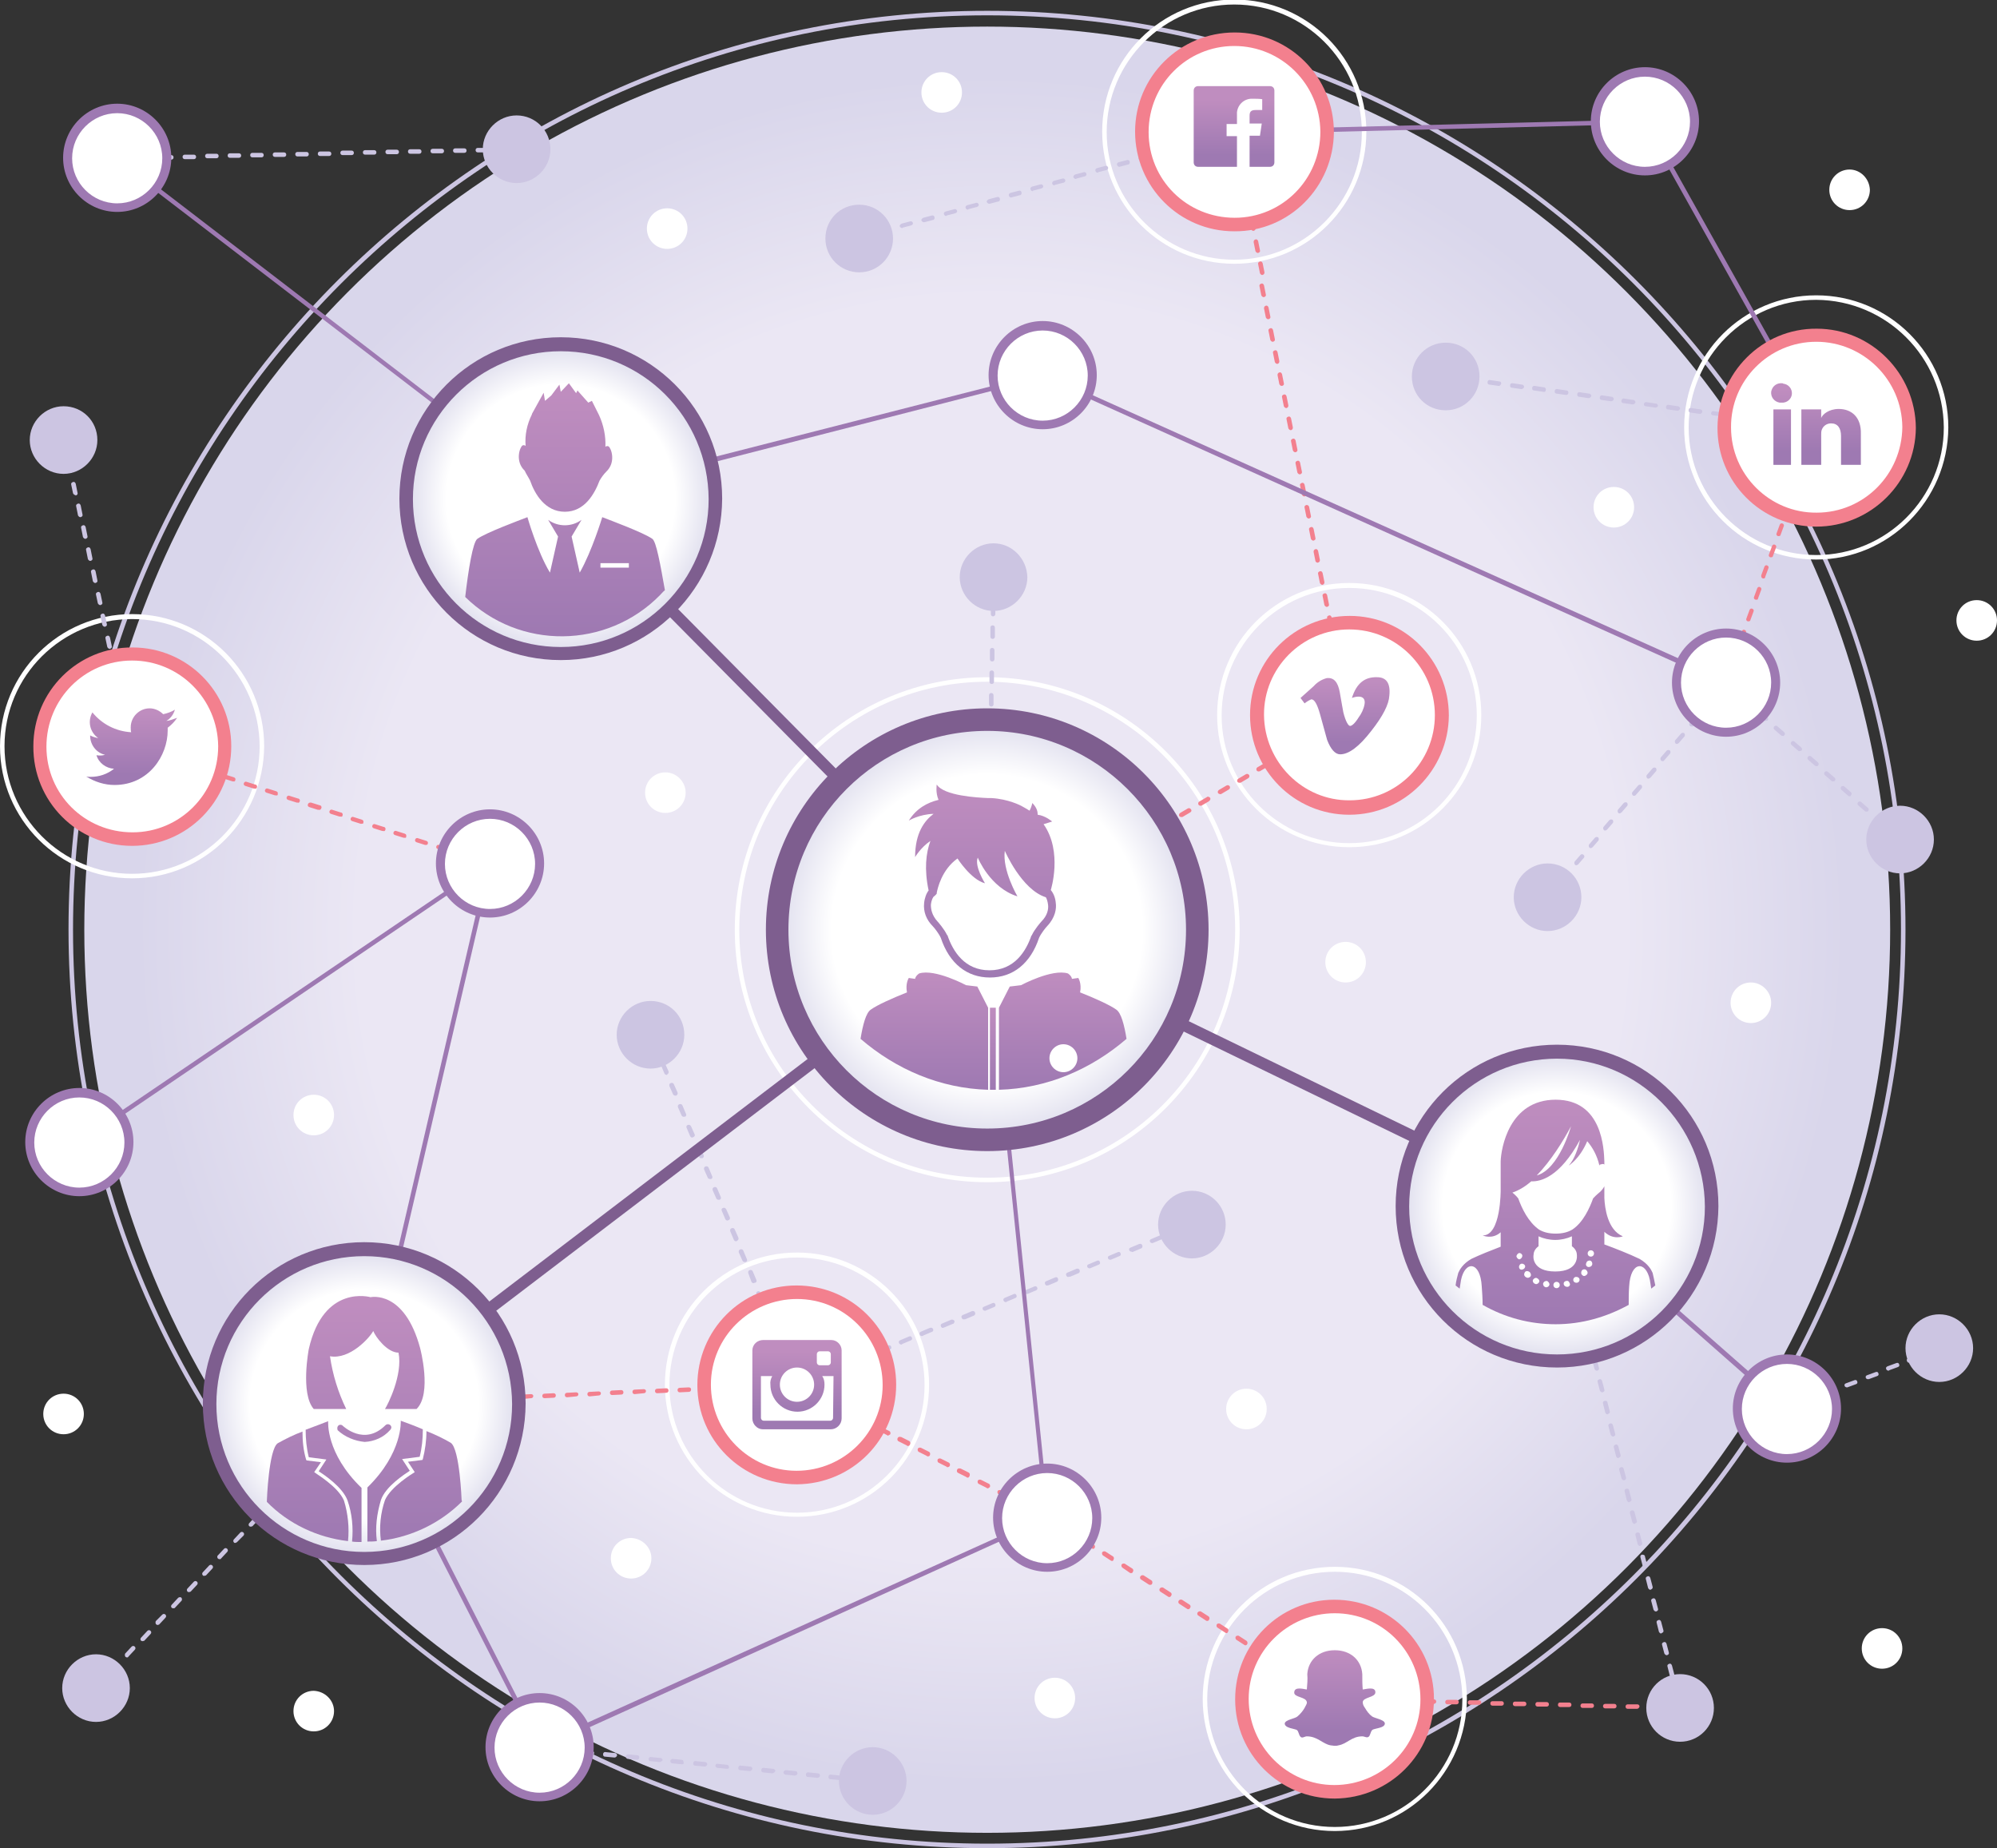 <?xml version="1.0" encoding="utf-8"?>
<!-- Generator: Adobe Illustrator 23.0.6, SVG Export Plug-In . SVG Version: 6.00 Build 0)  -->
<svg version="1.1" id="Layer_1" xmlns="http://www.w3.org/2000/svg" xmlns:xlink="http://www.w3.org/1999/xlink" x="0px" y="0px"
	 viewBox="0 0 443 409.9" style="enable-background:new 0 0 443 409.9;" xml:space="preserve">
<rect x="0" y="0" width="443" height="409.9" fill="#333333" stroke="none"/>
<style type="text/css">
	.st0{fill:#CCC5E2;}
	.st1{fill:url(#SVGID_1_);}
	.st2{fill:#FFFFFF;}
	.st3{fill:#F3808E;}
	.st4{fill:#9E79B2;}
	.st5{fill:#7E5E8F;}
	.st6{fill:url(#SVGID_2_);}
	.st7{fill:url(#SVGID_3_);}
	.st8{fill:url(#SVGID_4_);}
	.st9{fill:url(#SVGID_5_);}
	.st10{fill:url(#SVGID_6_);}
	.st11{fill:url(#SVGID_7_);}
	.st12{fill:url(#SVGID_8_);}
	.st13{fill:url(#SVGID_9_);}
	.st14{fill:url(#SVGID_10_);}
	.st15{fill:url(#SVGID_11_);}
	.st16{fill:url(#SVGID_12_);}
	.st17{fill:url(#SVGID_13_);}
	.st18{fill:url(#SVGID_14_);}
	.st19{fill:url(#SVGID_15_);}
	.st20{fill:url(#SVGID_16_);}
	.st21{fill:url(#SVGID_17_);}
	.st22{fill:url(#SVGID_18_);}
	.st23{fill:url(#SVGID_19_);}
	.st24{fill:url(#SVGID_20_);}
	.st25{fill-rule:evenodd;clip-rule:evenodd;fill:url(#SVGID_21_);}
	.st26{fill:url(#SVGID_22_);}
	.st27{fill:url(#SVGID_23_);}
	.st28{fill:url(#SVGID_24_);}
	.st29{fill:url(#SVGID_25_);}
	.st30{fill:url(#SVGID_26_);}
</style>
<title>network-force</title>
<g>
	<g id="Illustrations">
		<path class="st0" d="M219,409.9c-112.3,0-203.8-91.4-203.8-203.8S106.7,2.4,219,2.4s203.7,91.4,203.7,203.8S331.3,409.9,219,409.9
			z M219,3.4c-111.8,0-202.8,91-202.8,202.8S107.2,408.9,219,408.9s202.7-91,202.7-202.8S330.8,3.4,219,3.4z"/>
		
			<radialGradient id="SVGID_1_" cx="219.89" cy="205.818" r="189.561" gradientTransform="matrix(1 0 0 -1 1.207288e-02 412.002)" gradientUnits="userSpaceOnUse">
			<stop  offset="0.74" style="stop-color:#EBE7F4"/>
			<stop  offset="1" style="stop-color:#D9D6EB"/>
		</radialGradient>
		<circle class="st1" cx="219" cy="206.2" r="200.3"/>
		<path class="st2" d="M219,262.2c-30.9,0-56-25.1-56-56s25.1-56,56-56s56,25.1,56,56C275,237.1,249.9,262.2,219,262.2z M219,151.2
			c-30.4,0-55,24.6-55,55s24.6,55,55,55s55-24.6,55-55C274,175.9,249.4,151.3,219,151.2z"/>
		<path class="st2" d="M296.1,406.1c-16.2,0-29.3-13.1-29.3-29.3s13.1-29.3,29.3-29.3s29.3,13.1,29.3,29.3c0,0,0,0,0,0
			C325.3,393,312.3,406.1,296.1,406.1z M296.1,348.6c-15.6,0-28.3,12.7-28.3,28.3s12.7,28.3,28.3,28.3c15.6,0,28.3-12.7,28.3-28.3v0
			C324.3,361.2,311.7,348.6,296.1,348.6z"/>
		<path class="st2" d="M402.9,124.1c-16.2,0-29.3-13.1-29.3-29.3s13.1-29.3,29.3-29.3s29.3,13.1,29.3,29.3c0,0,0,0,0,0
			C432.1,111,419,124.1,402.9,124.1z M402.9,66.5c-15.6,0-28.3,12.7-28.3,28.3s12.7,28.3,28.3,28.3c15.6,0,28.3-12.7,28.3-28.3v0
			C431.1,79.2,418.5,66.6,402.9,66.5z"/>
		<path class="st2" d="M176.8,336.4c-16.2,0-29.3-13.1-29.3-29.3c0-16.2,13.1-29.3,29.3-29.3c16.2,0,29.3,13.1,29.3,29.3
			C206.1,323.3,193,336.4,176.8,336.4z M176.8,278.9c-15.6,0-28.3,12.7-28.3,28.3c0,15.6,12.7,28.3,28.3,28.3s28.3-12.7,28.3-28.3
			c0,0,0,0,0,0C205.1,291.5,192.4,278.9,176.8,278.9z"/>
		<path class="st2" d="M29.3,194.8C13.1,194.8,0,181.7,0,165.5s13.1-29.3,29.3-29.3s29.3,13.1,29.3,29.3
			C58.5,181.7,45.4,194.8,29.3,194.8z M29.3,137.3C13.7,137.3,1,149.9,1,165.5s12.7,28.3,28.3,28.3s28.3-12.7,28.3-28.3
			C57.5,149.9,44.9,137.3,29.3,137.3z"/>
		<path class="st2" d="M273.8,58.5c-16.2,0-29.3-13.1-29.3-29.3c0-16.2,13.1-29.3,29.3-29.3s29.3,13.1,29.3,29.3c0,0,0,0,0,0
			C303.1,45.4,290,58.5,273.8,58.5z M273.8,1c-15.6,0-28.3,12.7-28.3,28.3c0,15.6,12.7,28.3,28.3,28.3c15.6,0,28.3-12.7,28.3-28.3
			c0,0,0,0,0,0C302.1,13.7,289.4,1,273.8,1z"/>
		<path class="st2" d="M299.3,187.9c-16.2,0-29.3-13.1-29.3-29.3s13.1-29.3,29.3-29.3c16.2,0,29.3,13.1,29.3,29.3l0,0
			C328.6,174.8,315.5,187.9,299.3,187.9z M299.3,130.4c-15.6,0-28.3,12.7-28.3,28.3s12.7,28.3,28.3,28.3c15.6,0,28.3-12.7,28.3-28.3
			c0,0,0,0,0,0C327.6,143,314.9,130.4,299.3,130.4z"/>
		<path class="st3" d="M299.3,159.1c-0.2,0-0.5-0.2-0.5-0.4l-0.4-2c-0.1-0.3,0.1-0.5,0.4-0.6s0.5,0.1,0.6,0.4l0.4,2
			c0,0.3-0.1,0.5-0.4,0.6L299.3,159.1z M298.3,154.2c-0.2,0-0.4-0.2-0.5-0.4l-0.4-2c-0.1-0.3,0.1-0.5,0.4-0.6s0.5,0.1,0.6,0.4l0.4,2
			c0.1,0.3-0.1,0.5-0.4,0.6c0,0,0,0,0,0H298.3z M297.3,149.3c-0.2,0-0.4-0.2-0.5-0.4l-0.4-2c0-0.3,0.1-0.5,0.4-0.6
			c0.3-0.1,0.5,0.1,0.6,0.4c0,0,0,0,0,0l0.4,2c0.1,0.3-0.1,0.5-0.4,0.6C297.4,149.3,297.4,149.3,297.3,149.3L297.3,149.3z
			 M296.3,144.4c-0.2,0-0.4-0.2-0.5-0.4l-0.4-2c-0.1-0.3,0.1-0.5,0.4-0.6c0,0,0,0,0,0c0.3-0.1,0.5,0.1,0.6,0.4c0,0,0,0,0,0l0.4,2
			c0,0.3-0.1,0.5-0.4,0.6H296.3z M295.3,139.5c-0.2,0-0.4-0.2-0.5-0.4l-0.4-2c-0.1-0.3,0.1-0.5,0.4-0.6c0,0,0,0,0,0
			c0.3-0.1,0.5,0.1,0.6,0.4c0,0,0,0,0,0l0.4,2c0.1,0.3-0.1,0.5-0.4,0.6C295.4,139.5,295.4,139.5,295.3,139.5L295.3,139.5z
			 M294.3,134.6c-0.2,0-0.4-0.2-0.5-0.4l-0.4-2c-0.1-0.3,0.1-0.5,0.4-0.6s0.5,0.1,0.6,0.4l0.4,2c0.1,0.3-0.1,0.5-0.4,0.6
			c0,0,0,0,0,0L294.3,134.6z M293.3,129.7c-0.2,0-0.4-0.2-0.5-0.4l-0.4-2c-0.1-0.3,0.1-0.5,0.4-0.6c0.3-0.1,0.5,0.1,0.6,0.4l0.4,2
			c0,0.3-0.1,0.5-0.4,0.6L293.3,129.7z M292.3,124.8c-0.2,0-0.5-0.2-0.5-0.4l-0.4-2c0-0.3,0.1-0.5,0.4-0.6c0.3-0.1,0.5,0.1,0.6,0.4
			c0,0,0,0,0,0l0.4,2C292.8,124.5,292.7,124.7,292.3,124.8L292.3,124.8z M291.3,119.9c-0.2,0-0.4-0.2-0.5-0.4l-0.4-2
			c-0.1-0.3,0.1-0.5,0.4-0.6c0,0,0,0,0,0c0.3-0.1,0.5,0.1,0.6,0.4c0,0,0,0,0,0l0.4,2c0.1,0.3-0.1,0.5-0.4,0.6
			C291.4,119.9,291.4,119.9,291.3,119.9L291.3,119.9z M290.3,115c-0.2,0-0.4-0.2-0.5-0.4l-0.4-2c-0.1-0.3,0.1-0.5,0.4-0.6
			c0,0,0,0,0,0c0.3,0,0.5,0.1,0.6,0.4l0.4,2c0.1,0.3-0.1,0.5-0.4,0.6c0,0,0,0,0,0L290.3,115z M289.3,110.1c-0.2,0-0.4-0.2-0.5-0.4
			l-0.4-2c-0.1-0.3,0.1-0.5,0.4-0.6s0.5,0.1,0.6,0.4l0.4,2c0,0.3-0.1,0.5-0.4,0.6L289.3,110.1z M288.3,105.2c-0.2,0-0.4-0.2-0.5-0.4
			l-0.4-2c-0.1-0.3,0.1-0.5,0.4-0.6c0,0,0,0,0,0c0.3-0.1,0.5,0.1,0.6,0.4c0,0,0,0,0,0l0.4,2c0.1,0.3-0.1,0.5-0.4,0.6
			C288.4,105.2,288.4,105.2,288.3,105.2L288.3,105.2z M287.3,100.3c-0.2,0-0.4-0.2-0.5-0.4l-0.4-2c-0.1-0.3,0.1-0.5,0.4-0.6
			c0,0,0,0,0,0c0.3-0.1,0.5,0.1,0.6,0.4c0,0,0,0,0,0l0.4,2c0.1,0.3-0.1,0.5-0.4,0.6c0,0,0,0,0,0L287.3,100.3z M286.3,95.4
			c-0.2,0-0.4-0.2-0.5-0.4l-0.4-2c-0.1-0.3,0.1-0.5,0.4-0.6c0.3-0.1,0.5,0.1,0.6,0.4l0.4,2c0,0.3-0.1,0.5-0.4,0.6L286.3,95.4z
			 M285.3,90.5c-0.2,0-0.4-0.2-0.5-0.4l-0.4-2c-0.1-0.3,0.1-0.5,0.4-0.6s0.5,0.1,0.6,0.4l0.4,2c0,0.3-0.1,0.5-0.4,0.6L285.3,90.5z
			 M284.3,85.6c-0.2,0-0.4-0.2-0.5-0.4l-0.4-2c0-0.3,0.1-0.5,0.4-0.6c0.3-0.1,0.5,0.1,0.6,0.4c0,0,0,0,0,0l0.4,2
			c0.1,0.3-0.1,0.5-0.4,0.6C284.4,85.5,284.4,85.5,284.3,85.6L284.3,85.6z M283.3,80.7c-0.2,0-0.4-0.2-0.5-0.4l-0.4-2
			c-0.1-0.3,0.1-0.5,0.4-0.6s0.5,0.1,0.6,0.4l0.4,2c0,0.3-0.1,0.5-0.4,0.6L283.3,80.7z M282.3,75.8c-0.2,0-0.4-0.2-0.5-0.4l-0.4-2
			c-0.1-0.3,0.1-0.5,0.4-0.6s0.5,0.1,0.6,0.4l0.4,2c0.1,0.3-0.1,0.5-0.4,0.6c0,0,0,0,0,0L282.3,75.8z M281.3,70.8
			c-0.2,0-0.4-0.2-0.5-0.4l-0.4-2c0-0.3,0.1-0.5,0.4-0.6c0.3-0.1,0.5,0.1,0.6,0.4c0,0,0,0,0,0l0.4,2c0.1,0.3-0.1,0.5-0.4,0.6
			C281.4,70.8,281.4,70.8,281.3,70.8L281.3,70.8z M280.3,65.9c-0.2,0-0.4-0.2-0.5-0.4l-0.4-2c-0.1-0.3,0.1-0.5,0.4-0.6c0,0,0,0,0,0
			c0.3-0.1,0.5,0.1,0.6,0.4c0,0,0,0,0,0l0.4,2c0.1,0.3-0.1,0.5-0.4,0.6c0,0,0,0,0,0L280.3,65.9z M280,61c-0.2,0-0.4-0.2-0.5-0.4
			l-0.4-2c-0.1-0.3,0.1-0.5,0.4-0.6c0,0,0,0,0,0c0.3-0.1,0.5,0.1,0.6,0.4c0,0,0,0,0,0l0.4,2C280.5,60.7,280.4,60.9,280,61L280,61z
			 M279,56.1c-0.2,0-0.4-0.2-0.5-0.4l-0.4-2c0-0.3,0.1-0.5,0.4-0.6c0.3-0.1,0.5,0.1,0.6,0.4c0,0,0,0,0,0l0.4,2
			c0.1,0.3-0.1,0.5-0.4,0.6C279.1,56.1,279.1,56.1,279,56.1L279,56.1z M278,51.2c-0.2,0-0.4-0.2-0.5-0.4l-0.4-2
			c-0.1-0.3,0.1-0.5,0.4-0.6c0.3-0.1,0.5,0.1,0.6,0.4l0.4,2c0.1,0.3-0.1,0.5-0.4,0.6c0,0,0,0,0,0L278,51.2z M277,46.3
			c-0.2,0-0.5-0.2-0.5-0.4l-0.4-2c-0.1-0.3,0.1-0.5,0.4-0.6c0,0,0,0,0,0c0.3,0,0.5,0.1,0.6,0.4l0.4,2C277.5,46,277.4,46.2,277,46.3
			L277,46.3z M276,41.4c-0.2,0-0.4-0.2-0.5-0.4l-0.4-2c-0.1-0.3,0.1-0.5,0.4-0.6c0.3-0.1,0.5,0.1,0.6,0.4l0.4,2
			c0.1,0.3-0.1,0.5-0.4,0.6c0,0,0,0,0,0H276z M275,36.5c-0.2,0-0.4-0.2-0.5-0.4l-0.4-2c0-0.3,0.1-0.5,0.4-0.6c0.3,0,0.5,0.1,0.6,0.4
			l0.4,2c0.1,0.3-0.1,0.5-0.4,0.6C275.1,36.5,275.1,36.5,275,36.5L275,36.5z M274,31.6c-0.2,0-0.4-0.2-0.5-0.4l-0.4-1.8
			c0-0.3,0.1-0.5,0.4-0.6c0.3-0.1,0.5,0.1,0.6,0.4c0,0,0,0,0,0l0.4,1.8c0,0.3-0.1,0.5-0.4,0.6L274,31.6z"/>
		<path class="st3" d="M382.9,151.9c-0.1,0-0.1,0-0.2,0c-0.3-0.1-0.4-0.4-0.3-0.6l0.7-1.9c0.1-0.3,0.4-0.4,0.7-0.3
			c0.3,0.1,0.4,0.4,0.3,0.7l0,0l-0.7,1.9C383.3,151.8,383.2,151.9,382.9,151.9L382.9,151.9z M384.6,147.2c-0.1,0-0.1,0-0.2,0
			c-0.3-0.1-0.4-0.4-0.3-0.6l0.7-1.9c0.1-0.3,0.4-0.4,0.6-0.3c0.2,0.1,0.4,0.4,0.3,0.6l-0.7,1.9C385,147.1,384.8,147.2,384.6,147.2
			L384.6,147.2z M386.2,142.5c-0.1,0-0.1,0-0.2,0c-0.3-0.1-0.4-0.4-0.3-0.6l0.7-1.9c0.1-0.3,0.4-0.4,0.6-0.3
			c0.3,0.1,0.4,0.4,0.3,0.6l-0.7,1.9C386.6,142.4,386.4,142.5,386.2,142.5L386.2,142.5z M387.9,137.8c-0.1,0-0.1,0-0.2,0
			c-0.3-0.1-0.4-0.4-0.3-0.6l0.7-1.9c0.1-0.3,0.4-0.4,0.6-0.3c0.3,0.1,0.4,0.4,0.3,0.6c0,0,0,0,0,0l-0.7,1.9
			C388.3,137.7,388.1,137.8,387.9,137.8L387.9,137.8z M389.6,133h-0.2c-0.3-0.1-0.4-0.4-0.3-0.6c0,0,0,0,0,0l0.7-1.9
			c0.1-0.3,0.4-0.4,0.6-0.3c0.3,0.1,0.4,0.4,0.3,0.6l-0.7,1.9C390,132.9,389.8,133.1,389.6,133L389.6,133z M391.2,128.3
			c-0.3,0-0.5-0.2-0.5-0.5c0-0.1,0-0.1,0-0.2l0.7-1.9c0.1-0.3,0.4-0.4,0.6-0.3c0.3,0.1,0.4,0.4,0.3,0.6c0,0,0,0,0,0l-0.7,1.9
			C391.6,128.2,391.4,128.3,391.2,128.3L391.2,128.3z M392.9,123.6h-0.2c-0.3-0.1-0.4-0.4-0.3-0.6c0,0,0,0,0,0l0.7-1.9
			c0.1-0.3,0.4-0.4,0.6-0.3c0,0,0,0,0,0c0.3,0.1,0.4,0.4,0.3,0.6l-0.7,1.9C393.3,123.5,393.1,123.6,392.9,123.6L392.9,123.6z
			 M394.6,118.9c-0.1,0-0.1,0-0.2,0c-0.3-0.1-0.4-0.4-0.3-0.6c0,0,0,0,0,0l0.7-1.9c0.1-0.3,0.4-0.4,0.6-0.3c0.3,0.1,0.4,0.4,0.3,0.6
			l0,0l-0.7,1.9C395,118.8,394.8,118.9,394.6,118.9L394.6,118.9z M396.2,114.2c-0.1,0-0.1,0-0.2,0c-0.3-0.1-0.4-0.4-0.3-0.6l0.7-1.9
			c0.1-0.3,0.4-0.4,0.6-0.3c0,0,0,0,0,0c0.3,0.1,0.4,0.4,0.3,0.6c0,0,0,0,0,0l-0.7,1.9C396.6,114.1,396.4,114.2,396.2,114.2
			L396.2,114.2z M397.9,109.5c-0.1,0-0.1,0-0.2,0c-0.3-0.1-0.4-0.4-0.3-0.6c0,0,0,0,0,0l0.7-1.9c0.1-0.3,0.4-0.4,0.6-0.3
			c0.3,0.1,0.4,0.4,0.3,0.6l0,0l-0.7,1.9C398.3,109.4,398.1,109.5,397.9,109.5L397.9,109.5z M399.6,104.8c-0.1,0-0.1,0-0.2,0
			c-0.3-0.1-0.4-0.4-0.3-0.6l0.7-1.9c0.1-0.3,0.4-0.4,0.6-0.3c0.2,0.1,0.4,0.4,0.3,0.6l-0.7,1.9C400,104.7,399.8,104.8,399.6,104.8
			L399.6,104.8z M401.2,100c-0.1,0-0.1,0-0.2,0c-0.3-0.1-0.4-0.4-0.3-0.6l0.7-1.9c0.1-0.3,0.4-0.4,0.6-0.3c0.3,0.1,0.4,0.4,0.3,0.6
			l-0.7,1.9C401.6,99.9,401.4,100.1,401.2,100L401.2,100z M402.9,95.3h-0.2c-0.3-0.1-0.4-0.4-0.3-0.6l0,0c0.1-0.3,0.4-0.4,0.6-0.3
			c0,0,0,0,0,0c0.3,0.1,0.4,0.4,0.3,0.6C403.3,95.2,403.1,95.3,402.9,95.3L402.9,95.3z"/>
		<path class="st0" d="M26,35.6c-0.3,0-0.5-0.2-0.5-0.5c0,0,0,0,0,0c0-0.3,0.2-0.5,0.5-0.5c0,0,0,0,0,0l2,0l0,0
			c0.3,0,0.5,0.2,0.5,0.5s-0.2,0.5-0.5,0.5L26,35.6L26,35.6z M31,35.5c-0.3,0-0.5-0.2-0.5-0.5c0,0,0,0,0,0c0-0.3,0.2-0.5,0.5-0.5
			c0,0,0,0,0,0h2c0.3,0,0.5,0.2,0.5,0.4c0,0,0,0,0,0.1c0,0.3-0.2,0.5-0.5,0.5c0,0,0,0,0,0C33,35.5,31,35.5,31,35.5z M36,35.4
			c-0.3,0-0.5-0.2-0.5-0.5s0.2-0.5,0.5-0.5h2c0.3,0,0.5,0.2,0.5,0.5c0,0,0,0,0,0c0,0.3-0.2,0.5-0.5,0.5c0,0,0,0,0,0H36L36,35.4z
			 M41,35.3c-0.3,0-0.5-0.2-0.5-0.5c0-0.3,0.2-0.5,0.5-0.5c0,0,0,0,0,0h2l0,0c0.3,0,0.5,0.2,0.5,0.5c0,0.3-0.2,0.5-0.5,0.5
			c0,0,0,0,0,0H41z M46,35.1c-0.3,0-0.5-0.2-0.5-0.5c0-0.3,0.2-0.5,0.5-0.5c0,0,0,0,0,0h2c0.3,0,0.5,0.2,0.5,0.5
			c0,0.3-0.2,0.5-0.5,0.5c0,0,0,0,0,0H46L46,35.1z M51,35c-0.3,0-0.5-0.2-0.5-0.5c0-0.3,0.2-0.5,0.5-0.5c0,0,0,0,0,0h2
			c0.3,0,0.5,0.2,0.5,0.5c0,0.3-0.2,0.5-0.5,0.5c0,0,0,0,0,0H51z M56,34.9c-0.3,0-0.5-0.2-0.5-0.5c0-0.3,0.2-0.5,0.5-0.5
			c0,0,0,0,0,0h2c0.3,0,0.5,0.2,0.5,0.5c0,0,0,0,0,0c0,0.3-0.2,0.5-0.5,0.5c0,0,0,0,0,0H56L56,34.9z M61,34.8
			c-0.3,0-0.5-0.2-0.5-0.5c0-0.3,0.2-0.5,0.5-0.5c0,0,0,0,0,0h2l0,0c0.3,0,0.5,0.2,0.5,0.5s-0.2,0.5-0.5,0.5H61L61,34.8z M66,34.7
			c-0.3,0-0.5-0.2-0.5-0.5c0,0,0,0,0,0c0-0.3,0.2-0.5,0.5-0.5c0,0,0,0,0,0h2l0,0c0.3,0,0.5,0.2,0.5,0.5c0,0.3-0.2,0.5-0.5,0.5H66
			L66,34.7z M71,34.6c-0.3,0-0.5-0.2-0.5-0.5c0,0,0,0,0,0c0-0.3,0.2-0.5,0.5-0.5c0,0,0,0,0,0l2,0l0,0c0.3,0,0.5,0.2,0.5,0.5
			c0,0,0,0,0,0c0,0.3-0.2,0.5-0.5,0.5c0,0,0,0,0,0L71,34.6z M76,34.4c-0.3,0-0.5-0.2-0.5-0.5s0.2-0.5,0.5-0.5h2l0,0
			c0.3,0,0.5,0.2,0.5,0.5c0,0,0,0,0,0c0,0.3-0.2,0.5-0.5,0.5c0,0,0,0,0,0H76L76,34.4z M81,34.3c-0.3,0-0.5-0.2-0.5-0.5
			s0.2-0.5,0.5-0.5l2,0c0.3,0,0.5,0.2,0.5,0.5c0,0,0,0,0,0c0,0.3-0.2,0.5-0.5,0.5c0,0,0,0,0,0L81,34.3L81,34.3z M86,34.2
			c-0.3,0-0.5-0.2-0.5-0.5s0.2-0.5,0.5-0.5h2c0.3,0,0.5,0.2,0.5,0.5c0,0.3-0.2,0.5-0.5,0.5c0,0,0,0,0,0H86L86,34.2z M91,34.1
			c-0.3,0-0.5-0.2-0.5-0.5c0-0.3,0.2-0.5,0.5-0.5c0,0,0,0,0,0h2l0,0c0.3,0,0.5,0.2,0.5,0.5c0,0.3-0.2,0.5-0.5,0.5c0,0,0,0,0,0H91z
			 M96,34c-0.3,0-0.5-0.2-0.5-0.5S95.7,33,96,33h2c0.3,0,0.5,0.2,0.5,0.5c0,0,0,0,0,0c0,0.3-0.2,0.5-0.5,0.5L96,34L96,34z M101,33.9
			c-0.3,0-0.5-0.2-0.5-0.5s0.2-0.5,0.5-0.5h2l0,0c0.3,0,0.5,0.2,0.5,0.5c0,0.3-0.2,0.5-0.5,0.5H101L101,33.9z M106,33.8
			c-0.3,0-0.5-0.2-0.5-0.5c0,0,0,0,0,0c0-0.3,0.2-0.5,0.5-0.5h2l0,0c0.3,0,0.5,0.2,0.5,0.5c0,0.3-0.2,0.5-0.5,0.5H106L106,33.8z
			 M111,33.7c-0.3,0-0.5-0.2-0.5-0.5c0,0,0,0,0,0c0-0.3,0.2-0.5,0.5-0.5h2l0,0c0.3,0,0.5,0.2,0.5,0.5c0,0,0,0,0,0
			c0,0.3-0.2,0.5-0.5,0.5H111z"/>
		<path class="st0" d="M343.3,199.5c-0.1,0-0.2,0-0.3-0.1c-0.2-0.2-0.2-0.5-0.1-0.7l1.2-1.5c0.2-0.2,0.5-0.2,0.7-0.1
			c0.2,0.2,0.2,0.5,0.1,0.7c0,0,0,0,0,0l-1.2,1.5C343.6,199.5,343.5,199.5,343.3,199.5L343.3,199.5z M346.5,195.8
			c-0.1,0-0.2,0-0.3-0.1c-0.2-0.2-0.2-0.5-0.1-0.7l1.3-1.5c0.2-0.2,0.5-0.2,0.7-0.1c0,0,0,0,0,0c0.2,0.2,0.2,0.5,0.1,0.7l-1.3,1.5
			C346.8,195.7,346.6,195.8,346.5,195.8L346.5,195.8z M349.7,191.9c-0.1,0-0.2,0-0.3-0.1c-0.2-0.2-0.2-0.5-0.1-0.7l1.3-1.5
			c0.2-0.2,0.5-0.2,0.7,0c0.2,0.2,0.2,0.4,0.1,0.6l-1.3,1.5C350,191.8,349.8,191.9,349.7,191.9L349.7,191.9z M352.9,188.1
			c-0.1,0-0.2,0-0.3-0.1c-0.2-0.2-0.2-0.5-0.1-0.7c0,0,0,0,0,0l1.3-1.5c0.2-0.2,0.5-0.2,0.7-0.1c0.2,0.2,0.2,0.5,0.1,0.7l-1.3,1.5
			C353.2,188,353,188.1,352.9,188.1L352.9,188.1z M356.1,184.2c-0.1,0-0.2,0-0.3-0.1c-0.2-0.2-0.2-0.5-0.1-0.7c0,0,0,0,0,0l1.3-1.5
			c0.2-0.2,0.5-0.2,0.7-0.1c0.2,0.2,0.2,0.5,0.1,0.7l-1.3,1.5C356.4,184.1,356.2,184.2,356.1,184.2L356.1,184.2z M359.3,180.4
			c-0.1,0-0.2,0-0.3-0.1c-0.2-0.2-0.2-0.5-0.1-0.7l1.3-1.5c0.2-0.2,0.5-0.2,0.7-0.1c0.2,0.2,0.2,0.5,0.1,0.7l-1.3,1.5
			C359.5,180.3,359.4,180.4,359.3,180.4L359.3,180.4z M362.5,176.5c-0.1,0-0.2,0-0.3-0.1c-0.2-0.2-0.2-0.5-0.1-0.7c0,0,0,0,0,0
			l1.3-1.5c0.2-0.2,0.5-0.2,0.7-0.1c0.2,0.2,0.2,0.5,0.1,0.7l-1.3,1.5C362.7,176.5,362.6,176.5,362.5,176.5z M365.7,172.7
			c-0.1,0-0.2,0-0.3-0.1c-0.2-0.2-0.2-0.5-0.1-0.7l1.3-1.5c0.2-0.2,0.5-0.2,0.7-0.1c0.2,0.2,0.2,0.5,0.1,0.7c0,0,0,0,0,0l-1.3,1.5
			C365.9,172.6,365.8,172.7,365.7,172.7L365.7,172.7z M368.8,168.8c-0.1,0-0.2,0-0.3-0.1c-0.2-0.2-0.2-0.5-0.1-0.7c0,0,0,0,0,0
			l1.3-1.5c0.2-0.2,0.5-0.2,0.7-0.1c0.2,0.2,0.2,0.5,0.1,0.7l-1.3,1.5C369.1,168.8,369,168.8,368.8,168.8L368.8,168.8z M372,165
			c-0.1,0-0.2,0-0.3-0.1c-0.2-0.2-0.2-0.5-0.1-0.7l1.3-1.5c0.2-0.2,0.5-0.2,0.7-0.1c0,0,0,0,0,0c0.2,0.2,0.2,0.5,0.1,0.7
			c0,0,0,0,0,0l-1.3,1.5C372.3,164.9,372.1,165,372,165z M375.2,161.1c-0.1,0-0.2,0-0.3-0.1c-0.2-0.2-0.2-0.5-0.1-0.7l1.3-1.5
			c0.2-0.2,0.5-0.2,0.7-0.1c0.2,0.2,0.2,0.5,0.1,0.7c0,0,0,0,0,0l-1.2,1.6C375.5,161.1,375.4,161.2,375.2,161.1L375.2,161.1z
			 M378.4,157.3c-0.1,0-0.2,0-0.3-0.1c-0.2-0.2-0.2-0.5-0.1-0.7l1.3-1.5c0.2-0.2,0.5-0.2,0.7-0.1c0.2,0.2,0.2,0.5,0.1,0.7
			c0,0,0,0,0,0l-1.3,1.5C378.7,157.2,378.5,157.3,378.4,157.3L378.4,157.3z M381.6,153.5c-0.3,0-0.5-0.2-0.5-0.5
			c0-0.1,0-0.2,0.1-0.3l1.3-1.5c0.2-0.2,0.5-0.2,0.7-0.1c0.2,0.2,0.2,0.5,0.1,0.7c0,0,0,0,0,0l-1.2,1.5
			C381.9,153.4,381.8,153.4,381.6,153.5L381.6,153.5z"/>
		<path class="st0" d="M402,95.2L402,95.2l-2.1-0.3c-0.3,0-0.5-0.3-0.4-0.5c0,0,0,0,0,0c0-0.3,0.3-0.5,0.6-0.4l2,0.3
			c0.3,0,0.5,0.3,0.4,0.6c0,0,0,0,0,0C402.4,95,402.2,95.2,402,95.2L402,95.2z M397,94.5L397,94.5l-2.1-0.3c-0.3,0-0.5-0.3-0.4-0.6
			c0-0.3,0.3-0.5,0.6-0.4l2,0.3c0.3,0,0.5,0.3,0.4,0.5c0,0,0,0,0,0C397.5,94.3,397.2,94.5,397,94.5z M392,93.8L392,93.8l-2-0.3
			c-0.3,0-0.5-0.3-0.4-0.6s0.3-0.5,0.6-0.4l2,0.3c0.3,0,0.5,0.3,0.5,0.5S392.3,93.8,392,93.8L392,93.8z M387.1,93.1L387.1,93.1
			l-2.1-0.3c-0.3,0-0.5-0.3-0.4-0.6c0-0.3,0.3-0.5,0.5-0.4c0,0,0,0,0,0l2,0.3c0.3,0,0.5,0.3,0.5,0.5S387.3,93.1,387.1,93.1
			L387.1,93.1z M382.1,92.4L382.1,92.4l-2.1-0.3c-0.3,0-0.5-0.3-0.4-0.5c0,0,0,0,0,0c0-0.3,0.3-0.5,0.6-0.4l2,0.3
			c0.3,0,0.5,0.3,0.5,0.5S382.4,92.5,382.1,92.4L382.1,92.4z M377.1,91.8L377.1,91.8l-2.1-0.3c-0.3,0-0.5-0.3-0.4-0.6
			c0-0.3,0.3-0.5,0.6-0.4c0,0,0,0,0,0l2,0.3c0.3,0,0.5,0.3,0.4,0.6C377.6,91.6,377.3,91.8,377.1,91.8L377.1,91.8z M372.1,91.1
			L372.1,91.1l-2.1-0.3c-0.3,0-0.5-0.3-0.4-0.6c0-0.3,0.3-0.5,0.6-0.4c0,0,0,0,0,0l2,0.3c0.3,0,0.5,0.3,0.5,0.5
			S372.4,91.1,372.1,91.1L372.1,91.1z M367.2,90.4L367.2,90.4l-2.1-0.3c-0.3,0-0.5-0.3-0.4-0.5c0,0,0,0,0,0c0-0.3,0.3-0.5,0.6-0.4
			l2,0.3c0.3,0,0.5,0.3,0.5,0.5S367.5,90.4,367.2,90.4L367.2,90.4z M362.2,89.7L362.2,89.7l-2.1-0.3c-0.3,0-0.5-0.3-0.4-0.6
			s0.3-0.5,0.6-0.4l2,0.3c0.3,0,0.5,0.3,0.5,0.5S362.5,89.7,362.2,89.7z M357.4,89L357.4,89l-2.1-0.3c-0.3,0-0.5-0.3-0.4-0.6
			c0-0.3,0.3-0.5,0.6-0.4c0,0,0,0,0,0l2,0.3c0.3,0,0.5,0.3,0.5,0.5S357.7,89,357.4,89L357.4,89z M352.4,88.3L352.4,88.3l-2.1-0.3
			c-0.3,0-0.5-0.3-0.4-0.6c0,0,0,0,0,0c0-0.3,0.3-0.5,0.6-0.4c0,0,0,0,0,0l2,0.3c0.3,0,0.5,0.3,0.5,0.5S352.7,88.3,352.4,88.3
			L352.4,88.3z M347.4,87.6L347.4,87.6l-2.1-0.3c-0.3,0-0.5-0.3-0.4-0.6c0,0,0,0,0,0c0-0.3,0.3-0.5,0.6-0.4l2,0.3
			c0.3,0,0.5,0.3,0.4,0.6C347.9,87.4,347.7,87.6,347.4,87.6L347.4,87.6z M342.4,86.9L342.4,86.9l-2.1-0.3c-0.3,0-0.5-0.3-0.4-0.6
			c0-0.3,0.3-0.5,0.6-0.4c0,0,0,0,0,0l2,0.3c0.3,0,0.5,0.3,0.4,0.6C342.9,86.8,342.7,87,342.4,86.9L342.4,86.9z M337.5,86.3
			L337.5,86.3l-2.1-0.3c-0.3,0-0.5-0.3-0.4-0.6c0,0,0,0,0,0c0-0.3,0.3-0.5,0.6-0.4c0,0,0,0,0,0l2,0.3c0.3,0,0.5,0.3,0.5,0.5
			S337.8,86.3,337.5,86.3L337.5,86.3z M332.5,85.6L332.5,85.6l-2.1-0.3c-0.3,0-0.5-0.3-0.4-0.6c0,0,0,0,0,0c0-0.3,0.3-0.5,0.6-0.4
			l2,0.3c0.3,0,0.5,0.3,0.4,0.5c0,0,0,0,0,0C332.9,85.4,332.7,85.6,332.5,85.6L332.5,85.6z M327.5,84.9L327.5,84.9l-2.1-0.3
			c-0.3,0-0.5-0.3-0.4-0.6c0-0.3,0.3-0.5,0.5-0.4c0,0,0,0,0,0l2,0.3c0.3,0,0.5,0.3,0.4,0.6C328,84.7,327.8,84.9,327.5,84.9
			L327.5,84.9z M322.5,84.2L322.5,84.2l-2.1-0.3c-0.3,0-0.5-0.3-0.4-0.6s0.3-0.5,0.6-0.4l0,0l2,0.3c0.3,0,0.5,0.3,0.4,0.6
			C323,84,322.8,84.2,322.5,84.2L322.5,84.2z"/>
		<path class="st0" d="M190.6,53.4c-0.2,0-0.4-0.2-0.5-0.4c-0.1-0.3,0.1-0.5,0.4-0.6l1.9-0.5c0.3-0.1,0.6,0.1,0.6,0.4
			s-0.1,0.6-0.4,0.6l-1.9,0.5L190.6,53.4L190.6,53.4z M195.4,52c-0.3,0-0.5-0.2-0.6-0.4s0.2-0.5,0.4-0.6l1.9-0.5
			c0.3-0.1,0.6,0.1,0.6,0.4c0.1,0.3-0.1,0.6-0.4,0.6l-1.9,0.5C195.5,52,195.5,52,195.4,52L195.4,52z M200.2,50.6
			c-0.3,0-0.5-0.2-0.6-0.4s0.2-0.5,0.4-0.6l1.9-0.5c0.3-0.1,0.5,0.1,0.6,0.3c0.1,0.3-0.1,0.5-0.4,0.6l-1.9,0.5L200.2,50.6z
			 M205,49.3c-0.3,0-0.5-0.2-0.6-0.4s0.2-0.5,0.4-0.6l1.9-0.5c0.3-0.1,0.6,0.1,0.6,0.4c0.1,0.3-0.1,0.6-0.4,0.6l-1.9,0.5H205z
			 M209.9,47.9c-0.2,0-0.4-0.1-0.5-0.4c-0.1-0.3,0.1-0.5,0.4-0.6l1.9-0.5c0.3-0.1,0.5,0.1,0.6,0.3c0,0,0,0,0,0
			c0.1,0.3-0.1,0.5-0.4,0.6l-1.9,0.5C210,47.9,209.9,47.9,209.9,47.9L209.9,47.9z M214.7,46.5c-0.2,0-0.4-0.1-0.5-0.4
			c-0.1-0.3,0.1-0.5,0.4-0.6l1.9-0.5c0.3-0.1,0.5,0.1,0.6,0.3c0,0,0,0,0,0c0.1,0.3-0.1,0.5-0.4,0.6l-1.9,0.5
			C214.8,46.5,214.7,46.5,214.7,46.5L214.7,46.5z M219.5,45.2c-0.3,0-0.5-0.2-0.6-0.4s0.2-0.5,0.4-0.6l1.9-0.5
			c0.3-0.1,0.6,0.1,0.6,0.4c0.1,0.3-0.1,0.6-0.4,0.6l-1.9,0.5H219.5z M224.3,43.8c-0.2,0-0.4-0.1-0.5-0.4c-0.1-0.3,0.1-0.5,0.3-0.6
			l1.9-0.5c0.3-0.1,0.6,0.1,0.6,0.4c0.1,0.3-0.1,0.6-0.4,0.6l-1.9,0.5L224.3,43.8L224.3,43.8z M229.1,42.4c-0.2,0-0.4-0.1-0.5-0.4
			c-0.1-0.3,0.1-0.5,0.3-0.6l1.9-0.5c0.3-0.1,0.5,0.1,0.6,0.3c0.1,0.3-0.1,0.5-0.4,0.6l-1.9,0.5C229.2,42.4,229.1,42.4,229.1,42.4
			L229.1,42.4z M233.9,41.1c-0.3,0-0.5-0.2-0.5-0.5c0-0.2,0.2-0.4,0.4-0.5l1.9-0.5c0.3-0.1,0.5,0.1,0.6,0.3c0.1,0.3-0.1,0.5-0.3,0.6
			c0,0,0,0,0,0L234,41L233.9,41.1L233.9,41.1z M238.7,39.7c-0.3,0-0.5-0.2-0.6-0.4c0-0.3,0.2-0.5,0.4-0.6l0,0l1.9-0.5
			c0.3-0.1,0.5,0.1,0.6,0.3c0,0,0,0,0,0c0.1,0.3-0.1,0.5-0.3,0.6c0,0,0,0,0,0l-1.9,0.5L238.7,39.7L238.7,39.7z M243.5,38.3
			c-0.2,0-0.4-0.1-0.5-0.4c-0.1-0.3,0.1-0.5,0.3-0.6l1.9-0.5c0.3-0.1,0.5,0.1,0.6,0.3c0,0,0,0,0,0c0.1,0.3-0.1,0.5-0.3,0.6
			c0,0,0,0,0,0l-1.9,0.5C243.6,38.3,243.6,38.3,243.5,38.3L243.5,38.3z M248.3,37c-0.2,0-0.4-0.2-0.5-0.4c-0.1-0.3,0.1-0.5,0.3-0.6
			c0,0,0,0,0,0l1.9-0.5c0.3-0.1,0.6,0.1,0.6,0.4c0.1,0.3-0.1,0.6-0.4,0.6l-1.9,0.5L248.3,37L248.3,37z M253.1,35.6
			c-0.3,0-0.5-0.2-0.6-0.4c0-0.3,0.2-0.5,0.4-0.6l1.9-0.5c0.3-0.1,0.6,0.1,0.6,0.4c0.1,0.3-0.1,0.6-0.4,0.6l-1.9,0.5H253.1z
			 M258,34.3c-0.2,0-0.4-0.1-0.5-0.4c-0.1-0.3,0.1-0.5,0.3-0.6l1.9-0.5c0.3-0.1,0.5,0.1,0.6,0.3c0,0,0,0,0,0
			c0.1,0.3-0.1,0.5-0.3,0.6l-1.9,0.5C258.1,34.3,258,34.3,258,34.3L258,34.3z M262.8,32.9c-0.2,0-0.4-0.2-0.5-0.4
			c-0.1-0.3,0.1-0.5,0.3-0.6c0,0,0,0,0,0l1.9-0.5c0.3-0.1,0.6,0.1,0.6,0.4c0.1,0.3-0.1,0.6-0.4,0.6l0,0l-1.9,0.5L262.8,32.9
			L262.8,32.9z M267.6,31.5c-0.3,0-0.5-0.2-0.6-0.4s0.2-0.5,0.4-0.6l1.9-0.5c0.3-0.1,0.6,0.1,0.6,0.4c0.1,0.3-0.1,0.6-0.4,0.6
			l-1.9,0.5H267.6z M272.4,30.2c-0.3,0-0.5-0.2-0.6-0.4s0.2-0.5,0.4-0.6l0,0l1.4-0.4c0.3-0.1,0.6,0.1,0.6,0.4
			c0.1,0.3-0.1,0.6-0.4,0.6l-1.4,0.4C272.5,30.2,272.5,30.2,272.4,30.2L272.4,30.2z"/>
		<path class="st0" d="M219,206.7L219,206.7c-0.3,0-0.5-0.2-0.5-0.5v-2c0-0.3,0.2-0.5,0.5-0.5c0,0,0,0,0,0c0.3,0,0.5,0.2,0.5,0.5
			c0,0,0,0,0,0v2C219.5,206.5,219.3,206.7,219,206.7L219,206.7z M219.1,201.7L219.1,201.7c-0.3,0-0.5-0.2-0.5-0.5v-2
			c0-0.3,0.2-0.5,0.4-0.5c0,0,0.1,0,0.1,0c0.3,0,0.5,0.2,0.5,0.5c0,0,0,0,0,0v2C219.6,201.5,219.4,201.7,219.1,201.7L219.1,201.7z
			 M219.2,196.7L219.2,196.7c-0.3,0-0.5-0.2-0.5-0.5v-2c0-0.3,0.2-0.5,0.5-0.5l0,0c0.3,0,0.5,0.2,0.5,0.5c0,0,0,0,0,0v2
			C219.7,196.5,219.5,196.7,219.2,196.7z M219.3,191.7L219.3,191.7c-0.3,0-0.5-0.2-0.5-0.5v-2c0-0.3,0.2-0.5,0.5-0.5l0,0
			c0.3,0,0.5,0.2,0.5,0.5v2C219.8,191.5,219.5,191.7,219.3,191.7z M219.4,186.7L219.4,186.7c-0.3,0-0.5-0.2-0.5-0.5c0,0,0,0,0,0v-2
			c0-0.3,0.2-0.5,0.5-0.5l0,0c0.3,0,0.5,0.2,0.5,0.5v2C219.9,186.5,219.6,186.7,219.4,186.7z M219.4,181.7L219.4,181.7
			c-0.3,0-0.5-0.2-0.5-0.5c0,0,0,0,0,0v-2c0-0.3,0.2-0.5,0.5-0.5c0,0,0,0,0,0c0.3,0,0.5,0.2,0.5,0.5v2
			C220,181.5,219.7,181.7,219.4,181.7L219.4,181.7z M219.5,176.7L219.5,176.7c-0.3,0-0.5-0.2-0.5-0.5c0,0,0,0,0,0v-2
			c0-0.3,0.2-0.5,0.5-0.5c0,0,0,0,0,0l0,0c0.3,0,0.5,0.2,0.5,0.5v2C220,176.5,219.8,176.7,219.5,176.7z M219.6,171.7L219.6,171.7
			c-0.3,0-0.5-0.2-0.5-0.5c0,0,0,0,0,0v-2c0-0.3,0.2-0.5,0.5-0.5c0,0,0,0,0,0l0,0c0.3,0,0.5,0.2,0.5,0.5v2
			C220.1,171.5,219.9,171.7,219.6,171.7C219.6,171.7,219.6,171.7,219.6,171.7z M219.7,166.7L219.7,166.7c-0.3,0-0.5-0.2-0.5-0.5
			c0,0,0,0,0,0v-2c0-0.3,0.2-0.5,0.4-0.5c0,0,0.1,0,0.1,0c0.3,0,0.5,0.2,0.5,0.5v2C220.2,166.5,220,166.7,219.7,166.7
			C219.7,166.7,219.7,166.7,219.7,166.7L219.7,166.7z M219.8,161.7L219.8,161.7c-0.3,0-0.5-0.2-0.5-0.5c0,0,0,0,0,0v-2
			c0-0.3,0.2-0.5,0.5-0.5c0,0,0,0,0,0l0,0c0.3,0,0.5,0.2,0.5,0.5v2C220.3,161.5,220.1,161.7,219.8,161.7
			C219.8,161.7,219.8,161.7,219.8,161.7z M219.9,156.7L219.9,156.7c-0.3,0-0.5-0.2-0.5-0.5v-2c0-0.3,0.2-0.5,0.5-0.5c0,0,0,0,0,0
			l0,0c0.3,0,0.5,0.2,0.5,0.5c0,0,0,0,0,0v2C220.4,156.5,220.2,156.7,219.9,156.7L219.9,156.7z M220,151.7L220,151.7
			c-0.3,0-0.5-0.2-0.5-0.5v-2c0-0.3,0.2-0.5,0.5-0.5c0,0,0,0,0,0c0.3,0,0.5,0.2,0.5,0.5c0,0,0,0,0,0v2
			C220.5,151.5,220.3,151.7,220,151.7L220,151.7z M220.1,146.7L220.1,146.7c-0.3,0-0.5-0.2-0.5-0.5v-2c0-0.3,0.2-0.5,0.5-0.5
			c0,0,0,0,0,0l0,0c0.3,0,0.5,0.2,0.5,0.5c0,0,0,0,0,0v2C220.6,146.5,220.4,146.7,220.1,146.7z M220.2,141.7L220.2,141.7
			c-0.3,0-0.5-0.2-0.5-0.5c0,0,0,0,0,0v-2c0-0.3,0.2-0.5,0.5-0.5s0.5,0.2,0.5,0.5v2C220.7,141.5,220.5,141.7,220.2,141.7
			L220.2,141.7z M220.3,136.7L220.3,136.7c-0.3,0-0.5-0.2-0.5-0.5c0,0,0,0,0,0v-2c0-0.3,0.2-0.5,0.5-0.5c0,0,0,0,0,0
			c0.3,0,0.5,0.2,0.5,0.5c0,0,0,0,0,0v2C220.8,136.5,220.5,136.7,220.3,136.7L220.3,136.7z M220.3,131.7L220.3,131.7
			c-0.3,0-0.5-0.2-0.5-0.5c0,0,0,0,0,0v-2c0-0.3,0.2-0.5,0.5-0.5c0,0,0,0,0,0l0,0c0.3,0,0.5,0.2,0.5,0.5v2
			C220.8,131.5,220.6,131.7,220.3,131.7L220.3,131.7z"/>
		<path class="st0" d="M28.7,163.4c-0.2,0-0.4-0.2-0.5-0.4l-0.4-1.9c-0.1-0.3,0.1-0.5,0.4-0.6s0.5,0.1,0.6,0.4l0.4,2
			c0.1,0.3-0.1,0.5-0.4,0.6c0,0,0,0,0,0L28.7,163.4z M27.6,158.6c-0.2,0-0.4-0.2-0.5-0.4l-0.4-2c-0.1-0.3,0.1-0.5,0.4-0.6
			s0.5,0.1,0.6,0.4l0.4,2c0.1,0.3-0.1,0.5-0.4,0.6c0,0,0,0,0,0L27.6,158.6z M26.5,153.7c-0.2,0-0.4-0.2-0.5-0.4l-0.4-2
			c-0.1-0.3,0.1-0.5,0.4-0.6c0,0,0,0,0,0c0.3-0.1,0.5,0.1,0.6,0.4l0.4,2c0.1,0.3-0.1,0.5-0.4,0.6c0,0,0,0,0,0L26.5,153.7z
			 M25.4,148.8c-0.2,0-0.4-0.2-0.5-0.4l-0.4-1.9c-0.1-0.3,0.1-0.5,0.4-0.6c0,0,0,0,0,0c0.3-0.1,0.5,0.1,0.6,0.4l0.4,1.9
			c0.1,0.3-0.1,0.5-0.4,0.6L25.4,148.8z M24.3,143.9c-0.2,0-0.4-0.2-0.5-0.4l-0.4-1.9c-0.1-0.3,0.1-0.5,0.4-0.6s0.5,0.1,0.6,0.4
			l0.4,1.9c0.1,0.3-0.1,0.5-0.4,0.6c0,0,0,0,0,0L24.3,143.9z M23.2,139c-0.2,0-0.4-0.2-0.5-0.4l-0.4-1.9c-0.1-0.3,0.1-0.5,0.4-0.6
			c0,0,0,0,0,0c0.3-0.1,0.5,0.1,0.6,0.4l0.4,1.9c0.1,0.3-0.1,0.5-0.4,0.6c0,0,0,0,0,0L23.2,139z M22.2,134.2c-0.2,0-0.4-0.2-0.5-0.4
			l-0.4-1.9c-0.1-0.3,0.1-0.5,0.4-0.6c0,0,0,0,0,0c0.3-0.1,0.5,0.1,0.6,0.4l0.4,1.9c0.1,0.3-0.1,0.5-0.4,0.6c0,0,0,0,0,0L22.2,134.2
			z M21.1,129.3c-0.2,0-0.4-0.2-0.5-0.4l-0.4-2c-0.1-0.3,0.1-0.5,0.4-0.6c0,0,0,0,0,0c0.3-0.1,0.5,0.1,0.6,0.4l0.4,2
			c0.1,0.3-0.1,0.5-0.4,0.6L21.1,129.3z M20,124.4c-0.2,0-0.4-0.2-0.5-0.4l-0.4-2c-0.1-0.3,0.1-0.5,0.4-0.6c0,0,0,0,0,0
			c0.3-0.1,0.5,0.1,0.6,0.4c0,0,0,0,0,0l0.4,2c0.1,0.3-0.1,0.5-0.4,0.6c0,0,0,0,0,0L20,124.4z M18.9,119.5c-0.2,0-0.4-0.2-0.5-0.4
			l-0.4-2c-0.1-0.3,0.1-0.5,0.4-0.6s0.5,0.1,0.6,0.4l0.4,2c0.1,0.3-0.1,0.5-0.4,0.6c0,0,0,0,0,0L18.9,119.5z M17.8,114.7
			c-0.2,0-0.4-0.2-0.5-0.4l-0.4-2c-0.1-0.3,0.1-0.5,0.4-0.6s0.5,0.1,0.6,0.4l0.4,2c0.1,0.3-0.1,0.5-0.4,0.6c0,0,0,0,0,0L17.8,114.7z
			 M16.7,109.8c-0.2,0-0.4-0.2-0.5-0.4l-0.4-1.9c-0.1-0.3,0.1-0.5,0.4-0.6c0.3-0.1,0.5,0.1,0.6,0.4c0,0,0,0,0,0l0.4,2
			c0.1,0.3-0.1,0.5-0.4,0.6c0,0,0,0,0,0L16.7,109.8z M15.6,104.9c-0.2,0-0.4-0.2-0.5-0.4l-0.4-2c-0.1-0.3,0.1-0.5,0.4-0.6
			c0.3-0.1,0.5,0.1,0.6,0.4l0.4,2c0.1,0.3-0.1,0.5-0.4,0.6c0,0,0,0,0,0H15.6z M14.6,100c-0.2,0-0.4-0.2-0.5-0.4l-0.4-2
			c-0.1-0.3,0.1-0.5,0.4-0.6s0.5,0.1,0.6,0.4l0.4,2c0.1,0.3-0.1,0.5-0.4,0.6c0,0,0,0,0,0L14.6,100z"/>
		<path class="st0" d="M372.1,376.8c-0.2,0-0.4-0.2-0.5-0.4l-0.5-1.9c-0.1-0.3,0.1-0.5,0.4-0.6c0,0,0,0,0,0c0.3-0.1,0.5,0.1,0.6,0.4
			c0,0,0,0,0,0l0.5,1.9c0.1,0.3-0.1,0.5-0.4,0.6L372.1,376.8z M370.9,372c-0.2,0-0.4-0.2-0.5-0.4l-0.5-2c-0.1-0.3,0.1-0.5,0.4-0.6
			c0.3-0.1,0.5,0.1,0.6,0.4l0.5,1.9c0.1,0.3-0.1,0.5-0.4,0.6c0,0,0,0,0,0L370.9,372L370.9,372z M369.7,367.1c-0.2,0-0.4-0.2-0.5-0.4
			l-0.5-1.9c-0.1-0.3,0.1-0.5,0.4-0.6c0.3-0.1,0.5,0.1,0.6,0.4l0.5,1.9c0.1,0.3-0.1,0.5-0.4,0.6L369.7,367.1z M368.5,362.3
			c-0.2,0-0.4-0.2-0.5-0.4l-0.5-2c-0.1-0.3,0.1-0.5,0.4-0.6c0.3-0.1,0.5,0.1,0.6,0.4c0,0,0,0,0,0l0.5,1.9c0.1,0.3-0.1,0.5-0.4,0.6
			c0,0,0,0,0,0L368.5,362.3L368.5,362.3z M367.3,357.4c-0.2,0-0.4-0.2-0.5-0.4l-0.5-1.9c-0.1-0.3,0.1-0.5,0.4-0.6
			c0.3-0.1,0.5,0.1,0.6,0.4l0.5,1.9c0.1,0.3-0.1,0.5-0.4,0.6L367.3,357.4z M366.1,352.6c-0.2,0-0.4-0.2-0.5-0.4l-0.5-2
			c-0.1-0.3,0.1-0.5,0.4-0.6c0.3-0.1,0.5,0.1,0.6,0.4c0,0,0,0,0,0l0.5,1.9c0.1,0.3-0.1,0.5-0.3,0.6c0,0,0,0,0,0L366.1,352.6
			L366.1,352.6z M364.9,347.7c-0.2,0-0.4-0.2-0.5-0.4l-0.5-1.9c-0.1-0.3,0.1-0.6,0.4-0.6s0.6,0.1,0.6,0.4l0.5,1.9
			c0.1,0.3-0.1,0.5-0.4,0.6L364.9,347.7z M363.8,342.9c-0.2,0-0.4-0.2-0.5-0.4l-0.5-2c-0.1-0.3,0.1-0.6,0.4-0.6
			c0.3-0.1,0.6,0.1,0.6,0.4l0.5,1.9c0.1,0.3-0.1,0.5-0.4,0.6c0,0,0,0,0,0L363.8,342.9L363.8,342.9z M362.6,338
			c-0.2,0-0.4-0.2-0.5-0.4l-0.5-1.9c-0.1-0.3,0-0.6,0.3-0.7c0,0,0.1,0,0.1,0c0.3-0.1,0.5,0.1,0.6,0.4l0.5,1.9
			c0.1,0.3-0.1,0.5-0.4,0.6L362.6,338z M361.4,333.2c-0.2,0-0.4-0.2-0.5-0.4l-0.5-2c-0.1-0.3,0.1-0.6,0.4-0.6
			c0.3-0.1,0.6,0.1,0.6,0.4l0.5,1.9c0.1,0.3-0.1,0.5-0.4,0.6c0,0,0,0,0,0L361.4,333.2L361.4,333.2z M360.2,328.3
			c-0.2,0-0.4-0.2-0.5-0.4l-0.5-1.9c-0.1-0.3,0.1-0.5,0.4-0.6c0.3-0.1,0.5,0.1,0.6,0.4l0.5,1.9c0.1,0.3-0.1,0.5-0.4,0.6L360.2,328.3
			z M359,323.4c-0.2,0-0.4-0.2-0.5-0.4l-0.5-2c-0.1-0.3,0.1-0.5,0.4-0.6c0.3-0.1,0.5,0.1,0.6,0.4c0,0,0,0,0,0l0.5,1.9
			c0.1,0.3-0.1,0.5-0.4,0.6c0,0,0,0,0,0L359,323.4L359,323.4z M357.8,318.6c-0.2,0-0.4-0.2-0.5-0.4l-0.5-1.9
			c-0.1-0.3,0.1-0.5,0.4-0.6c0.3-0.1,0.5,0.1,0.6,0.4l0.5,1.9c0.1,0.3-0.1,0.5-0.4,0.6L357.8,318.6z M356.6,313.7
			c-0.2,0-0.4-0.2-0.5-0.4l-0.5-2c-0.1-0.3,0.1-0.6,0.4-0.6c0.3-0.1,0.6,0.1,0.6,0.4l0.5,1.9c0.1,0.3-0.1,0.5-0.4,0.6L356.6,313.7
			L356.6,313.7z M355.4,308.8c-0.2,0-0.4-0.2-0.5-0.4l-0.5-1.9c-0.1-0.3,0.1-0.5,0.4-0.6c0.3-0.1,0.5,0.1,0.6,0.4l0.5,1.9
			c0.1,0.3-0.1,0.5-0.4,0.6L355.4,308.8z M354.2,304c-0.2,0-0.4-0.2-0.5-0.4l-0.5-2c-0.1-0.3,0.1-0.6,0.4-0.6s0.6,0.1,0.6,0.4l0.5,2
			c0.1,0.3-0.1,0.5-0.4,0.6L354.2,304L354.2,304z M353,299.1c-0.2,0-0.4-0.2-0.5-0.4l-0.5-1.9c-0.1-0.3,0.1-0.5,0.4-0.6
			c0.3-0.1,0.5,0.1,0.6,0.4l0.5,1.9c0.1,0.3-0.1,0.5-0.4,0.6L353,299.1z M351.8,294.3c-0.2,0-0.4-0.2-0.5-0.4l-0.5-2
			c-0.1-0.3,0.1-0.5,0.4-0.6c0.3-0.1,0.5,0.1,0.6,0.4c0,0,0,0,0,0l0.5,2c0.1,0.3-0.1,0.5-0.4,0.6c0,0,0,0,0,0L351.8,294.3
			L351.8,294.3z M350.6,289.4c-0.2,0-0.4-0.2-0.5-0.4l-0.5-1.9c-0.1-0.3,0.1-0.5,0.4-0.6c0.3-0.1,0.5,0.1,0.6,0.4l0.5,1.9
			c0.1,0.3-0.1,0.5-0.4,0.6L350.6,289.4z M349.4,284.6c-0.2,0-0.4-0.2-0.5-0.4l-0.5-2c-0.1-0.3,0.1-0.5,0.4-0.6
			c0.3-0.1,0.5,0.1,0.6,0.4c0,0,0,0,0,0l0.5,2c0.1,0.3-0.1,0.5-0.4,0.6L349.4,284.6L349.4,284.6z M348.2,279.7
			c-0.2,0-0.4-0.2-0.5-0.4l-0.5-1.9c-0.1-0.3,0.1-0.5,0.4-0.6c0.3-0.1,0.5,0.1,0.6,0.4l0.5,1.9c0.1,0.3-0.1,0.5-0.4,0.6L348.2,279.7
			z M347,274.9c-0.2,0-0.4-0.2-0.5-0.4l-0.5-1.9c-0.1-0.3,0.1-0.6,0.4-0.6s0.6,0.1,0.6,0.4l0.5,2c0.1,0.3-0.1,0.5-0.4,0.6L347,274.9
			L347,274.9z M345.8,270c-0.2,0-0.4-0.2-0.5-0.4l-0.5-1.9c-0.1-0.3,0.1-0.5,0.4-0.6c0.3-0.1,0.5,0.1,0.6,0.4l0.5,1.9
			c0.1,0.3-0.1,0.5-0.4,0.6L345.8,270z"/>
		<path class="st4" d="M119.7,388c-0.2,0-0.4-0.1-0.5-0.3c-0.1-0.3,0-0.5,0.2-0.7l112.6-50.9c0.3-0.1,0.5,0,0.7,0.2
			c0.1,0.2,0,0.5-0.2,0.7c0,0,0,0,0,0L119.9,388C119.8,388,119.7,388,119.7,388L119.7,388z"/>
		<path class="st0" d="M191.3,395.3L191.3,395.3l-2.1-0.2c-0.3,0-0.5-0.3-0.4-0.6c0-0.3,0.3-0.5,0.6-0.4l2,0.2
			c0.3,0,0.5,0.3,0.5,0.5c0,0,0,0,0,0C191.8,395.1,191.6,395.3,191.3,395.3L191.3,395.3z M186.3,394.8L186.3,394.8l-2.1-0.2
			c-0.3,0-0.5-0.3-0.4-0.6c0-0.3,0.3-0.5,0.6-0.4l2,0.2c0.3,0,0.5,0.2,0.5,0.5S186.6,394.8,186.3,394.8L186.3,394.8z M181.3,394.3
			L181.3,394.3l-2.1-0.2c-0.3,0-0.5-0.3-0.4-0.6c0-0.3,0.3-0.5,0.6-0.4l2,0.2c0.3,0,0.5,0.2,0.5,0.5S181.6,394.3,181.3,394.3
			L181.3,394.3z M176.3,393.8L176.3,393.8l-2-0.2c-0.3,0-0.5-0.3-0.5-0.5c0,0,0,0,0,0c0-0.3,0.3-0.5,0.6-0.5l2,0.2
			c0.3,0,0.5,0.2,0.5,0.5C176.9,393.6,176.6,393.8,176.3,393.8L176.3,393.8z M171.3,393.3L171.3,393.3l-2-0.2
			c-0.3,0-0.5-0.3-0.4-0.6c0-0.3,0.3-0.5,0.6-0.4l2,0.2c0.3,0,0.5,0.3,0.5,0.5c0,0,0,0,0,0C171.8,393.1,171.6,393.3,171.3,393.3
			L171.3,393.3z M166.3,392.8L166.3,392.8l-2.1-0.2c-0.3,0-0.5-0.3-0.4-0.6c0-0.3,0.3-0.5,0.6-0.4l2,0.2c0.3,0,0.5,0.2,0.5,0.5
			C166.8,392.6,166.6,392.8,166.3,392.8z M161.3,392.3L161.3,392.3l-2.1-0.2c-0.3,0-0.5-0.3-0.5-0.5c0,0,0,0,0,0
			c0-0.3,0.3-0.5,0.5-0.4c0,0,0,0,0,0l2,0.2c0.3,0,0.5,0.2,0.5,0.5C161.8,392.1,161.6,392.3,161.3,392.3L161.3,392.3z M156.3,391.8
			L156.3,391.8l-2.1-0.2c-0.3,0-0.5-0.3-0.4-0.6c0-0.3,0.3-0.5,0.6-0.4l2,0.2c0.3,0,0.5,0.3,0.5,0.5c0,0,0,0,0,0
			C156.8,391.6,156.6,391.8,156.3,391.8z M151.3,391.3L151.3,391.3l-2.1-0.2c-0.3,0-0.5-0.3-0.5-0.5c0,0,0,0,0,0
			c0-0.3,0.3-0.5,0.5-0.5c0,0,0,0,0,0l2,0.2c0.3,0,0.5,0.3,0.4,0.5C151.8,391.1,151.6,391.3,151.3,391.3z M146.3,390.8L146.3,390.8
			l-2-0.2c-0.3,0-0.5-0.3-0.4-0.5c0-0.3,0.3-0.5,0.6-0.4l2,0.2c0.3,0,0.5,0.3,0.5,0.5c0,0,0,0,0,0
			C146.8,390.6,146.6,390.8,146.3,390.8L146.3,390.8z M141.3,390.3L141.3,390.3l-2-0.2c-0.3,0-0.5-0.3-0.5-0.5c0,0,0,0,0,0
			c0-0.3,0.3-0.5,0.6-0.5l2,0.2c0.3,0,0.5,0.3,0.4,0.5C141.8,390.1,141.6,390.3,141.3,390.3L141.3,390.3z M136.3,389.8L136.3,389.8
			l-2.1-0.2c-0.3,0-0.5-0.3-0.4-0.6c0-0.3,0.3-0.5,0.6-0.4l2,0.2c0.3,0,0.5,0.3,0.5,0.5c0,0,0,0,0,0
			C136.8,389.6,136.6,389.8,136.3,389.8z M131.3,389.3L131.3,389.3l-2.1-0.2c-0.3,0-0.5-0.3-0.5-0.5c0,0,0,0,0,0
			c0-0.3,0.3-0.5,0.6-0.5l2,0.2c0.3,0,0.5,0.2,0.5,0.5S131.6,389.3,131.3,389.3L131.3,389.3z M126.3,388.8L126.3,388.8l-2-0.2
			c-0.3,0-0.5-0.3-0.4-0.5c0,0,0,0,0,0c0-0.3,0.3-0.5,0.5-0.5c0,0,0,0,0,0l2,0.2c0.3,0,0.5,0.3,0.5,0.5S126.6,388.8,126.3,388.8
			L126.3,388.8z M121.3,388.2L121.3,388.2l-2-0.2c-0.3,0-0.5-0.3-0.4-0.5c0-0.3,0.3-0.5,0.5-0.5l2,0.2c0.3,0,0.5,0.3,0.5,0.5
			c0,0,0,0,0,0C121.8,388,121.6,388.2,121.3,388.2L121.3,388.2z"/>
		<path class="st0" d="M176.8,307.6c-0.2,0-0.4-0.1-0.5-0.3l-0.8-1.9c-0.1-0.2,0-0.5,0.2-0.7c0.2-0.1,0.5,0,0.7,0.2c0,0,0,0.1,0,0.1
			l0.8,1.8c0.1,0.3,0,0.5-0.3,0.7c0,0,0,0,0,0C177,307.6,176.9,307.6,176.8,307.6L176.8,307.6z M174.9,303c-0.2,0-0.4-0.1-0.5-0.3
			l-0.8-1.9c-0.1-0.3,0-0.5,0.3-0.6c0.2-0.1,0.5,0,0.6,0.3l0.8,1.9c0.1,0.3,0,0.5-0.3,0.6C175,303,175,303,174.9,303L174.9,303z
			 M173,298.4c-0.2,0-0.4-0.1-0.5-0.3l-0.8-1.8c-0.1-0.3,0-0.5,0.3-0.7c0,0,0,0,0,0c0.3-0.1,0.5,0,0.6,0.3l0.8,1.9
			c0.1,0.3,0,0.5-0.3,0.6C173.1,298.4,173.1,298.4,173,298.4L173,298.4z M171,293.8c-0.2,0-0.4-0.1-0.5-0.3l-0.8-1.8
			c-0.1-0.3,0-0.5,0.3-0.7c0.3-0.1,0.5,0,0.6,0.3l0.8,1.8c0.1,0.3,0,0.5-0.3,0.7C171.1,293.7,171.1,293.7,171,293.8L171,293.8z
			 M169.1,289.2c-0.2,0-0.4-0.1-0.5-0.3l-0.8-1.9c-0.1-0.3,0-0.5,0.3-0.6c0.2-0.1,0.5,0,0.6,0.3c0,0,0,0,0,0l0.8,1.8
			c0.1,0.3,0,0.5-0.3,0.7C169.2,289.1,169.1,289.1,169.1,289.2L169.1,289.2z M167.2,284.6c-0.2,0-0.4-0.1-0.5-0.3l-0.7-1.9
			c-0.1-0.3,0-0.6,0.3-0.7s0.6,0,0.7,0.3l0.8,1.9c0.1,0.3,0,0.5-0.3,0.6C167.4,284.5,167.3,284.5,167.2,284.6L167.2,284.6z
			 M165.2,279.9c-0.2,0-0.4-0.1-0.5-0.3l-0.8-1.8c-0.1-0.3,0-0.6,0.3-0.7s0.6,0,0.7,0.3l0.8,1.9c0.1,0.3,0,0.5-0.3,0.6
			C165.3,279.9,165.3,279.9,165.2,279.9L165.2,279.9z M163.3,275.3c-0.2,0-0.4-0.1-0.5-0.3l-0.8-1.9c-0.1-0.3,0-0.6,0.3-0.7
			s0.6,0,0.7,0.3l0.8,1.8c0.1,0.3,0,0.5-0.3,0.7C163.4,275.3,163.4,275.3,163.3,275.3L163.3,275.3z M161.4,270.7
			c-0.2,0-0.4-0.1-0.5-0.3l-0.8-1.9c-0.1-0.3,0-0.5,0.3-0.6c0.3-0.1,0.5,0,0.7,0.3c0,0,0,0,0,0l0.8,1.8c0.1,0.3,0,0.5-0.3,0.6
			C161.5,270.7,161.4,270.7,161.4,270.7L161.4,270.7z M159.4,266.1c-0.2,0-0.4-0.1-0.5-0.3l-0.8-1.8c-0.1-0.3,0-0.6,0.3-0.7
			s0.6,0,0.7,0.3l0.8,1.9c0.1,0.3,0,0.5-0.3,0.6C159.6,266.1,159.5,266.1,159.4,266.1L159.4,266.1z M157.5,261.5
			c-0.2,0-0.4-0.1-0.5-0.3l-0.8-1.8c-0.1-0.3,0-0.6,0.3-0.7s0.6,0,0.7,0.3l0.8,1.9c0.1,0.3,0,0.5-0.3,0.6
			C157.6,261.5,157.6,261.5,157.5,261.5L157.5,261.5z M155.6,256.9c-0.2,0-0.4-0.1-0.5-0.3l-0.8-1.9c-0.1-0.3,0-0.5,0.3-0.6
			c0.3-0.1,0.5,0,0.7,0.3c0,0,0,0,0,0l0.8,1.8c0.1,0.3,0,0.5-0.3,0.7C155.7,256.8,155.6,256.8,155.6,256.9L155.6,256.9z
			 M153.6,252.3c-0.2,0-0.4-0.1-0.5-0.3l-0.8-1.9c-0.1-0.3,0-0.5,0.3-0.6c0.3-0.1,0.5,0,0.7,0.3c0,0,0,0,0,0l0.8,1.8
			c0.1,0.2,0,0.5-0.3,0.6c0,0,0,0,0,0C153.8,252.2,153.7,252.2,153.6,252.3L153.6,252.3z M151.7,247.7c-0.2,0-0.4-0.1-0.5-0.3
			l-0.8-1.8c-0.1-0.3,0-0.6,0.3-0.7c0.3-0.1,0.6,0,0.7,0.3l0,0l0.8,1.9c0.1,0.2,0,0.5-0.3,0.6c0,0,0,0,0,0
			C151.8,247.6,151.8,247.6,151.7,247.7L151.7,247.7z M149.8,243c-0.2,0-0.4-0.1-0.5-0.3l-0.8-1.8c-0.1-0.3,0-0.6,0.3-0.7
			c0.3-0.1,0.6,0,0.7,0.3l0.8,1.8c0.1,0.3,0,0.5-0.3,0.7c0,0,0,0,0,0C149.9,243,149.9,243,149.8,243L149.8,243z M147.9,238.4
			c-0.2,0-0.4-0.1-0.5-0.3l-0.8-1.9c-0.1-0.2,0-0.5,0.2-0.7c0.2-0.1,0.5,0,0.7,0.2c0,0,0,0.1,0,0.1l0.8,1.8c0.1,0.3,0,0.5-0.3,0.7
			c0,0,0,0,0,0C148,238.4,148,238.4,147.9,238.4L147.9,238.4z M146,233.8c-0.2,0-0.4-0.1-0.5-0.3l-0.8-1.9c-0.1-0.2,0-0.5,0.2-0.7
			c0,0,0,0,0,0c0.3-0.1,0.5,0,0.7,0.3c0,0,0,0,0,0l0.8,1.9c0.1,0.2,0,0.5-0.3,0.6c0,0,0,0,0,0C146.1,233.8,146,233.8,146,233.8
			L146,233.8z"/>
		<path class="st0" d="M176.8,307.6c-0.3,0-0.5-0.1-0.6-0.4s0.1-0.5,0.4-0.6l1.9-0.8c0.3-0.1,0.5,0,0.6,0.3c0,0,0,0,0,0
			c0.1,0.3,0,0.5-0.3,0.6l-1.9,0.8C177,307.6,176.9,307.6,176.8,307.6L176.8,307.6z M181.5,305.7c-0.3,0.1-0.5-0.1-0.6-0.4
			s0.1-0.5,0.4-0.6l1.9-0.8c0.3-0.1,0.6,0,0.7,0.3c0.1,0.3,0,0.5-0.3,0.6c0,0,0,0,0,0l-1.9,0.8C181.6,305.7,181.5,305.7,181.5,305.7
			L181.5,305.7z M186.1,303.9c-0.3,0.1-0.5-0.1-0.6-0.4s0.1-0.5,0.4-0.6l1.9-0.8c0.3-0.1,0.5,0,0.6,0.3c0,0,0,0,0,0
			c0.1,0.3,0,0.5-0.3,0.6c0,0,0,0,0,0l-1.9,0.8C186.2,303.8,186.2,303.8,186.1,303.9L186.1,303.9z M190.7,302
			c-0.2,0-0.4-0.1-0.5-0.3c-0.1-0.3,0-0.5,0.3-0.6c0,0,0,0,0,0l1.9-0.8c0.3-0.1,0.6,0,0.7,0.3s0,0.6-0.3,0.7l-1.9,0.8
			C190.9,302,190.8,302,190.7,302L190.7,302z M195.4,300.1c-0.2,0-0.4-0.1-0.5-0.3c-0.1-0.3,0-0.5,0.3-0.6l1.9-0.8
			c0.3-0.1,0.5,0,0.6,0.3s0,0.5-0.3,0.6l-1.9,0.8C195.5,300.1,195.4,300.1,195.4,300.1L195.4,300.1z M200,298.2
			c-0.3,0-0.5-0.1-0.6-0.4s0.1-0.5,0.4-0.6l1.9-0.8c0.3-0.1,0.5,0,0.6,0.3s0,0.5-0.3,0.6l0,0l-1.9,0.8
			C200.1,298.2,200.1,298.2,200,298.2L200,298.2z M204.6,296.3c-0.3,0.1-0.5-0.1-0.6-0.4s0.1-0.5,0.4-0.6l1.9-0.8
			c0.3-0.1,0.6,0,0.7,0.3c0.1,0.3,0,0.5-0.3,0.6c0,0,0,0,0,0l-1.9,0.8C204.8,296.3,204.7,296.3,204.6,296.3L204.6,296.3z
			 M209.3,294.5c-0.3,0.1-0.5-0.1-0.6-0.4s0.1-0.5,0.4-0.6l1.9-0.8c0.2-0.1,0.5,0,0.7,0.2c0.1,0.2,0,0.5-0.2,0.7c0,0-0.1,0-0.1,0
			l-1.9,0.8C209.4,294.4,209.3,294.4,209.3,294.5L209.3,294.5z M213.9,292.6c-0.3,0.1-0.5-0.1-0.6-0.4s0.1-0.5,0.4-0.6l1.9-0.8
			c0.3-0.1,0.6,0,0.7,0.3s0,0.6-0.3,0.7l-1.9,0.8L213.9,292.6L213.9,292.6z M218.5,290.7c-0.2,0-0.4-0.1-0.5-0.3
			c-0.1-0.3,0-0.5,0.3-0.6l1.9-0.8c0.3-0.1,0.5,0,0.6,0.3s0,0.5-0.3,0.6l-1.9,0.8C218.7,290.7,218.6,290.7,218.5,290.7L218.5,290.7z
			 M223.2,288.8c-0.3,0-0.5-0.1-0.6-0.4s0.1-0.5,0.4-0.6l1.9-0.8c0.3-0.1,0.5,0,0.6,0.3s0,0.5-0.3,0.6l-1.9,0.8
			C223.3,288.8,223.2,288.8,223.2,288.8L223.2,288.8z M227.8,287c-0.2,0-0.4-0.1-0.5-0.3c-0.1-0.3,0-0.5,0.3-0.6c0,0,0,0,0,0
			l1.9-0.8c0.2-0.1,0.5,0,0.6,0.3c0,0,0,0,0,0c0.1,0.2,0,0.5-0.3,0.6c0,0,0,0,0,0l-1.9,0.8C227.9,286.9,227.9,286.9,227.8,287
			L227.8,287z M232.4,285.1c-0.3,0.1-0.5-0.1-0.6-0.4s0.1-0.5,0.4-0.6l1.9-0.8c0.3-0.1,0.5,0,0.6,0.3c0.1,0.3,0,0.6-0.3,0.7
			l-1.9,0.8C232.6,285,232.5,285,232.4,285.1L232.4,285.1z M237.1,283.2c-0.3,0.1-0.5-0.1-0.6-0.4s0.1-0.5,0.4-0.6l1.9-0.8
			c0.3-0.1,0.6,0,0.7,0.3s0,0.6-0.3,0.7l-1.9,0.8C237.2,283.1,237.1,283.1,237.1,283.2L237.1,283.2z M241.7,281.3
			c-0.2,0-0.4-0.1-0.5-0.3c-0.1-0.3,0-0.5,0.3-0.6l1.9-0.8c0.3-0.1,0.5,0,0.6,0.3s0,0.5-0.3,0.6l-1.9,0.8
			C241.8,281.3,241.8,281.3,241.7,281.3L241.7,281.3z M246.3,279.4c-0.2,0-0.4-0.1-0.5-0.3c-0.1-0.3,0-0.5,0.3-0.6c0,0,0,0,0,0
			l1.9-0.8c0.3-0.1,0.5,0,0.6,0.3s0,0.5-0.3,0.6l-1.9,0.8C246.5,279.4,246.4,279.4,246.3,279.4L246.3,279.4z M251,277.6
			c-0.2,0-0.4-0.1-0.5-0.3c-0.1-0.3,0-0.5,0.3-0.6c0,0,0,0,0,0l1.9-0.8c0.3-0.1,0.6,0,0.7,0.3s0,0.6-0.3,0.7l0,0l-1.9,0.8L251,277.6
			L251,277.6z M255.6,275.7c-0.2,0-0.4-0.1-0.5-0.3c-0.1-0.3,0-0.5,0.3-0.6l1.9-0.8c0.3-0.1,0.5,0,0.6,0.3s0,0.5-0.3,0.6l-1.9,0.8
			C255.7,275.7,255.7,275.7,255.6,275.7L255.6,275.7z M260.3,273.8c-0.3,0.1-0.5-0.1-0.6-0.4s0.1-0.5,0.4-0.6l1.9-0.8
			c0.3-0.1,0.6,0,0.7,0.3s0,0.6-0.3,0.7l-1.9,0.8C260.4,273.8,260.3,273.8,260.3,273.8L260.3,273.8z"/>
		<path class="st0" d="M396.4,313c-0.3,0-0.5-0.1-0.6-0.4s0.1-0.5,0.4-0.6l1.2-0.5c0.3-0.1,0.5,0,0.6,0.3c0,0,0,0,0,0
			c0.1,0.3,0,0.5-0.3,0.6c0,0,0,0,0,0l-1.2,0.5L396.4,313L396.4,313z M400.4,311.4c-0.2,0-0.4-0.2-0.4-0.4c-0.1-0.3,0-0.5,0.3-0.6
			l1.9-0.7c0.3-0.1,0.5,0,0.6,0.3s0,0.5-0.3,0.6l-1.9,0.7h-0.2L400.4,311.4z M405.1,309.6c-0.3,0-0.5-0.1-0.6-0.4s0.1-0.5,0.4-0.6
			l1.9-0.7c0.3-0.1,0.5,0,0.6,0.3c0.1,0.3,0,0.5-0.3,0.6l-1.9,0.7C405.2,309.5,405.1,309.5,405.1,309.6L405.1,309.6z M409.7,307.7
			c-0.2,0-0.4-0.1-0.5-0.3c-0.1-0.3,0-0.5,0.3-0.6l1.9-0.7c0.3-0.1,0.5,0,0.6,0.3c0,0,0,0,0,0c0.1,0.3,0,0.5-0.3,0.6c0,0,0,0,0,0
			l-1.9,0.7C409.8,307.7,409.8,307.7,409.7,307.7L409.7,307.7z M414.4,305.9c-0.2,0-0.4-0.1-0.5-0.3c-0.1-0.3,0-0.5,0.3-0.6
			c0,0,0,0,0,0l1.9-0.7c0.3-0.1,0.5,0,0.6,0.3c0,0,0,0,0,0c0.1,0.3,0,0.5-0.3,0.6c0,0,0,0,0,0l-1.9,0.7
			C414.5,305.8,414.4,305.8,414.4,305.9L414.4,305.9z M419,304c-0.3,0-0.5-0.1-0.6-0.4s0.1-0.5,0.4-0.6l1.9-0.7
			c0.3-0.1,0.5,0,0.6,0.3s0,0.5-0.3,0.6l-1.9,0.7C419.1,303.9,419.1,303.9,419,304L419,304z M423.6,302.2c-0.3,0.1-0.5-0.1-0.6-0.4
			s0.1-0.5,0.4-0.6l1.9-0.7c0.3-0.1,0.5,0,0.6,0.3c0.1,0.3,0,0.5-0.3,0.6c0,0,0,0,0,0l-1.9,0.7C423.8,302.1,423.7,302.1,423.6,302.2
			L423.6,302.2z M428.3,300.3c-0.2,0-0.4-0.1-0.5-0.3c-0.1-0.3,0-0.5,0.3-0.6c0,0,0,0,0,0l1.9-0.7c0.3-0.1,0.5,0,0.6,0.3
			c0,0,0,0,0,0c0.1,0.3,0,0.5-0.3,0.6l-1.9,0.7C428.4,300.3,428.4,300.3,428.3,300.3L428.3,300.3z"/>
		<path class="st0" d="M21.3,374.9c-0.1,0-0.2,0-0.3-0.1c-0.2-0.2-0.2-0.5,0-0.7c0,0,0,0,0,0l1.4-1.5c0.2-0.2,0.5-0.2,0.7,0
			c0.2,0.2,0.2,0.5,0,0.7c0,0,0,0,0,0l-1.4,1.5C21.5,374.9,21.4,374.9,21.3,374.9L21.3,374.9z M24.7,371.3c-0.1,0-0.2-0.1-0.3-0.1
			c-0.2-0.2-0.2-0.5,0-0.7c0,0,0,0,0,0l1.3-1.4c0.2-0.2,0.5-0.2,0.7,0c0.2,0.2,0.2,0.5,0,0.7l-1.4,1.5
			C25,371.2,24.8,371.3,24.7,371.3L24.7,371.3z M28.2,367.6c-0.3,0-0.5-0.2-0.5-0.5c0-0.1,0-0.3,0.1-0.4l1.4-1.5
			c0.2-0.2,0.5-0.2,0.7,0c0,0,0,0,0,0c0.2,0.2,0.2,0.5,0,0.7c0,0,0,0,0,0l-1.4,1.5C28.4,367.6,28.3,367.6,28.2,367.6L28.2,367.6z
			 M31.6,364c-0.1,0-0.2-0.1-0.3-0.1c-0.2-0.2-0.2-0.5,0-0.7c0,0,0,0,0,0l1.4-1.5c0.2-0.2,0.5-0.2,0.7,0c0.2,0.2,0.2,0.5,0,0.7
			l-1.4,1.5C31.9,363.9,31.7,364,31.6,364L31.6,364z M35,360.4c-0.3,0-0.5-0.2-0.5-0.5c0-0.1,0-0.3,0.1-0.4l1.4-1.4
			c0.2-0.2,0.5-0.2,0.7,0c0,0,0,0,0,0c0.2,0.2,0.2,0.5,0,0.7c0,0,0,0,0,0l-1.4,1.5C35.2,360.3,35.1,360.4,35,360.4L35,360.4z
			 M38.4,356.7c-0.1,0-0.3-0.1-0.3-0.1c-0.2-0.2-0.2-0.5,0-0.7c0,0,0,0,0,0l1.4-1.5c0.2-0.2,0.5-0.2,0.7-0.1
			c0.2,0.2,0.2,0.5,0.1,0.7c0,0,0,0-0.1,0.1l-1.4,1.5C38.7,356.7,38.6,356.7,38.4,356.7L38.4,356.7z M41.9,353.1
			c-0.1,0-0.2,0-0.3-0.1c-0.2-0.2-0.2-0.5,0-0.7c0,0,0,0,0,0l1.4-1.5c0.2-0.2,0.5-0.2,0.7,0c0,0,0,0,0,0c0.2,0.2,0.2,0.5,0,0.7
			c0,0,0,0,0,0l-1.4,1.5C42.1,353.1,42,353.1,41.9,353.1L41.9,353.1z M45.3,349.5c-0.1,0-0.3,0-0.3-0.1c-0.2-0.2-0.2-0.5,0-0.7
			c0,0,0,0,0,0l1.4-1.5c0.2-0.2,0.5-0.2,0.7,0c0.2,0.2,0.2,0.5,0,0.7l-1.4,1.5C45.6,349.4,45.5,349.5,45.3,349.5L45.3,349.5z
			 M48.7,345.8c-0.3,0-0.5-0.2-0.5-0.5c0-0.1,0-0.2,0.1-0.3l1.4-1.5c0.2-0.2,0.5-0.2,0.7,0c0,0,0,0,0,0c0.2,0.2,0.2,0.5,0,0.7
			c0,0,0,0,0,0l-1.4,1.5C49,345.8,48.9,345.8,48.7,345.8L48.7,345.8z M52.2,342.2c-0.1,0-0.3,0-0.3-0.1c-0.2-0.2-0.2-0.5,0-0.7
			c0,0,0,0,0,0l1.4-1.5c0.2-0.2,0.5-0.2,0.7,0c0.2,0.2,0.2,0.5,0,0.7l0,0l-1.4,1.4C52.5,342.1,52.3,342.2,52.2,342.2L52.2,342.2z
			 M55.6,338.6c-0.1,0-0.3-0.1-0.3-0.1c-0.2-0.2-0.2-0.5,0-0.7c0,0,0,0,0,0l1.4-1.5c0.2-0.2,0.5-0.2,0.7,0c0.2,0.2,0.2,0.5,0,0.7
			l-1.4,1.5C55.9,338.5,55.8,338.6,55.6,338.6L55.6,338.6z M59,334.9c-0.1,0-0.3,0-0.3-0.1c-0.2-0.2-0.2-0.5,0-0.7c0,0,0,0,0,0
			l1.4-1.5c0.2-0.2,0.5-0.2,0.7,0c0,0,0,0,0,0c0.2,0.2,0.2,0.5,0,0.7l-1.4,1.5C59.3,334.9,59.2,334.9,59,334.9L59,334.9z
			 M62.5,331.3c-0.1,0-0.2-0.1-0.3-0.1c-0.2-0.2-0.2-0.5,0-0.7c0,0,0,0,0,0l1.4-1.4c0.2-0.2,0.5-0.2,0.7,0c0.2,0.2,0.2,0.5,0,0.7
			l0,0l-1.4,1.5C62.8,331.2,62.6,331.3,62.5,331.3L62.5,331.3z M65.9,327.6c-0.1,0-0.3,0-0.3-0.1c-0.2-0.2-0.2-0.5,0-0.7
			c0,0,0,0,0,0l1.4-1.5c0.2-0.2,0.5-0.2,0.7,0c0,0,0,0,0,0c0.2,0.2,0.2,0.5,0,0.7c0,0,0,0,0,0l-1.4,1.5
			C66.2,327.6,66,327.7,65.9,327.6L65.9,327.6z M69.3,324c-0.3,0-0.5-0.2-0.5-0.5c0-0.1,0.1-0.2,0.1-0.3l1.4-1.5
			c0.2-0.2,0.5-0.2,0.7,0c0.2,0.2,0.2,0.5,0,0.7l0,0l-1.4,1.5C69.6,323.9,69.5,324,69.3,324z M72.8,320.4c-0.3,0-0.5-0.2-0.5-0.5
			c0-0.1,0-0.3,0.1-0.4l1.4-1.5c0.2-0.2,0.5-0.2,0.7,0c0.2,0.2,0.2,0.5,0,0.7l0,0l-1.4,1.5C73.1,320.3,72.9,320.4,72.8,320.4z
			 M76.2,316.7c-0.1,0-0.3-0.1-0.3-0.1c-0.2-0.2-0.2-0.5,0-0.7c0,0,0,0,0,0l1.4-1.5c0.2-0.2,0.5-0.2,0.7,0c0,0,0,0,0,0
			c0.2,0.2,0.2,0.5,0,0.7c0,0,0,0,0,0l-1.4,1.5C76.5,316.7,76.4,316.8,76.2,316.7L76.2,316.7z M79.7,313.1c-0.1,0-0.2,0-0.3-0.1
			c-0.2-0.2-0.2-0.5,0-0.7c0,0,0,0,0,0l1.1-1.2c0.2-0.2,0.5-0.2,0.7,0c0,0,0,0,0,0c0.2,0.2,0.2,0.5,0,0.7c0,0,0,0,0,0L80,313
			C79.9,313.1,79.8,313.1,79.7,313.1L79.7,313.1z"/>
		<path class="st4" d="M402.9,95.3c-0.2,0-0.3-0.1-0.4-0.2l-38-67.9c-0.1-0.2,0-0.5,0.2-0.7c0.2-0.1,0.6-0.1,0.7,0.2l38,67.9
			c0.1,0.2,0,0.5-0.2,0.7C403.1,95.3,403,95.3,402.9,95.3L402.9,95.3z"/>
		<path class="st4" d="M382.9,151.9c-0.1,0-0.1,0-0.2,0L231.1,83.7c-0.3-0.1-0.4-0.4-0.2-0.7c0.1-0.3,0.4-0.4,0.7-0.2l151.6,68.1
			c0.3,0.1,0.4,0.4,0.3,0.7C383.3,151.8,383.1,151.9,382.9,151.9L382.9,151.9z"/>
		<path class="st4" d="M273.8,29.8c-0.3,0-0.5-0.2-0.5-0.5c0-0.3,0.2-0.5,0.5-0.5c0,0,0,0,0,0l91.1-2.3c0.3,0,0.5,0.2,0.5,0.5
			c0,0.3-0.2,0.5-0.5,0.5c0,0,0,0,0,0L273.8,29.8L273.8,29.8z"/>
		<path class="st4" d="M124.4,111.1c-0.3,0-0.5-0.2-0.6-0.4c0-0.3,0.2-0.5,0.4-0.6l106.9-27.3c0.3-0.1,0.5,0.1,0.6,0.4c0,0,0,0,0,0
			c0.1,0.3-0.1,0.5-0.4,0.6c0,0,0,0,0,0l-106.9,27.4L124.4,111.1L124.4,111.1z"/>
		<path class="st3" d="M219,206.7c-0.2,0-0.3-0.1-0.4-0.2c-0.1-0.2-0.1-0.5,0.2-0.7c0,0,0,0,0,0l1.7-1c0.2-0.1,0.5-0.1,0.7,0.2
			c0.1,0.2,0.1,0.5-0.2,0.7l-1.7,1C219.2,206.7,219.1,206.7,219,206.7L219,206.7z M223.3,204.2c-0.2,0-0.3-0.1-0.4-0.2
			c-0.1-0.2-0.1-0.5,0.2-0.7l1.7-1c0.2-0.1,0.5-0.1,0.7,0.2c0.1,0.2,0.1,0.5-0.2,0.7l-1.7,1C223.5,204.1,223.4,204.2,223.3,204.2
			L223.3,204.2z M227.6,201.6c-0.2,0-0.3-0.1-0.4-0.2c-0.1-0.2-0.1-0.5,0.2-0.7c0,0,0,0,0,0l1.7-1c0.2-0.1,0.5-0.1,0.7,0.2
			c0.1,0.2,0.1,0.5-0.2,0.7l-1.7,1C227.8,201.6,227.7,201.6,227.6,201.6L227.6,201.6z M231.9,199.1c-0.3,0-0.5-0.2-0.5-0.5
			c0-0.2,0.1-0.3,0.2-0.4l1.7-1c0.2-0.2,0.5-0.1,0.7,0.1s0.1,0.5-0.1,0.7c0,0-0.1,0-0.1,0.1l-1.7,1
			C232.1,199.1,232,199.1,231.9,199.1L231.9,199.1z M236.2,196.5c-0.3,0-0.5-0.2-0.5-0.5c0-0.2,0.1-0.3,0.2-0.4l1.7-1
			c0.2-0.1,0.5-0.1,0.7,0.2c0.1,0.2,0.1,0.5-0.2,0.7l-1.7,1C236.4,196.5,236.3,196.5,236.2,196.5L236.2,196.5z M240.5,194
			c-0.2,0-0.3-0.1-0.4-0.2c-0.1-0.2-0.1-0.5,0.2-0.7l1.7-1c0.2-0.1,0.5-0.1,0.7,0.2c0.1,0.2,0.1,0.5-0.2,0.7c0,0,0,0,0,0l-1.7,1
			C240.7,194,240.6,194,240.5,194L240.5,194z M244.8,191.4c-0.2,0-0.3-0.1-0.4-0.2c-0.1-0.2-0.1-0.5,0.2-0.7c0,0,0,0,0,0l1.7-1
			c0.2-0.1,0.5-0.1,0.7,0.2c0.1,0.2,0.1,0.5-0.2,0.7c0,0,0,0,0,0l-1.7,1C245,191.4,244.9,191.4,244.8,191.4L244.8,191.4z
			 M249.1,188.9c-0.2,0-0.3-0.1-0.4-0.2c-0.1-0.2-0.1-0.5,0.2-0.7l1.7-1c0.2-0.2,0.5-0.1,0.7,0.1s0.1,0.5-0.1,0.7c0,0-0.1,0-0.1,0.1
			l-1.7,1C249.3,188.9,249.2,188.9,249.1,188.9L249.1,188.9z M253.4,186.3c-0.2,0-0.3-0.1-0.4-0.2c-0.1-0.2-0.1-0.5,0.2-0.7l1.7-1
			c0.2-0.1,0.5-0.1,0.7,0.2c0,0,0,0,0,0c0.1,0.2,0.1,0.5-0.2,0.7l-1.7,1C253.6,186.3,253.5,186.3,253.4,186.3z M257.7,183.8
			c-0.2,0-0.3-0.1-0.4-0.2c-0.1-0.2-0.1-0.5,0.2-0.7l1.7-1c0.2-0.1,0.5-0.1,0.7,0.2c0.1,0.2,0.1,0.5-0.2,0.7c0,0,0,0,0,0l-1.7,1
			C257.9,183.8,257.8,183.8,257.7,183.8L257.7,183.8z M262,181.2c-0.2,0-0.3-0.1-0.4-0.2c-0.1-0.2-0.1-0.5,0.2-0.7c0,0,0,0,0,0
			l1.7-1c0.2-0.1,0.5-0.1,0.7,0.2s0.1,0.5-0.2,0.7c0,0,0,0,0,0l-1.7,1C262.2,181.2,262.1,181.2,262,181.2L262,181.2z M266.3,178.7
			c-0.3,0-0.5-0.2-0.5-0.5c0-0.2,0.1-0.3,0.2-0.4l1.7-1c0.2-0.2,0.5-0.1,0.7,0.1s0.1,0.5-0.1,0.7c0,0-0.1,0-0.1,0.1l-1.7,1
			C266.5,178.7,266.4,178.7,266.3,178.7L266.3,178.7z M270.6,176.1c-0.2,0-0.3-0.1-0.4-0.2c-0.1-0.2-0.1-0.5,0.2-0.7l1.7-1
			c0.2-0.1,0.5-0.1,0.7,0.2c0,0,0,0,0,0c0.1,0.2,0.1,0.5-0.2,0.7l-1.7,1C270.8,176.1,270.7,176.2,270.6,176.1L270.6,176.1z
			 M274.9,173.6c-0.2,0-0.3-0.1-0.4-0.2c-0.1-0.2-0.1-0.5,0.2-0.7l1.7-1c0.2-0.1,0.5-0.1,0.7,0.2c0.1,0.2,0.1,0.5-0.2,0.7l-1.7,1
			C275.1,173.6,275,173.6,274.9,173.6L274.9,173.6z M279.2,171.1c-0.3,0-0.5-0.2-0.5-0.5c0-0.2,0.1-0.3,0.2-0.4l1.7-1
			c0.2-0.1,0.5-0.1,0.7,0.2c0.1,0.2,0.1,0.5-0.2,0.7l-1.7,1C279.4,171,279.3,171.1,279.2,171.1L279.2,171.1z M283.5,168.5
			c-0.2,0-0.3-0.1-0.4-0.2c-0.1-0.2-0.1-0.5,0.2-0.7l1.7-1c0.2-0.2,0.5-0.1,0.7,0.1s0.1,0.5-0.1,0.7c0,0-0.1,0-0.1,0.1l-1.7,1
			C283.7,168.5,283.6,168.5,283.5,168.5L283.5,168.5z M287.8,166c-0.2,0-0.3-0.1-0.4-0.2c-0.1-0.2-0.1-0.5,0.2-0.7l1.7-1
			c0.2-0.1,0.5-0.1,0.7,0.2c0.1,0.2,0.1,0.5-0.2,0.7l-1.7,1C288,165.9,287.9,166,287.8,166z M292.1,163.4c-0.3,0-0.5-0.2-0.5-0.5
			c0-0.2,0.1-0.4,0.3-0.5l1.7-1c0.2-0.1,0.5-0.1,0.7,0.2c0.1,0.2,0.1,0.5-0.2,0.7l-1.7,1C292.3,163.4,292.2,163.4,292.1,163.4
			L292.1,163.4z M296.4,160.9c-0.3,0-0.5-0.2-0.5-0.5c0-0.2,0.1-0.3,0.2-0.4l1.7-1c0.2-0.1,0.5-0.1,0.7,0.2c0.1,0.2,0.1,0.5-0.2,0.7
			l-1.7,1C296.6,160.8,296.5,160.9,296.4,160.9L296.4,160.9z"/>
		<path class="st3" d="M108.7,192h-0.2l-1.9-0.6c-0.3-0.1-0.4-0.4-0.3-0.6c0.1-0.3,0.4-0.4,0.6-0.3l1.9,0.6c0.3,0.1,0.4,0.4,0.3,0.6
			C109.1,191.9,108.9,192,108.7,192L108.7,192z M104,190.5c-0.1,0-0.1,0-0.2,0l-1.9-0.6c-0.3-0.1-0.4-0.4-0.3-0.6
			c0.1-0.3,0.4-0.4,0.6-0.3l1.9,0.6c0.3,0,0.5,0.3,0.4,0.6C104.5,190.4,104.3,190.6,104,190.5L104,190.5L104,190.5z M99.2,188.9
			h-0.2l-1.9-0.6c-0.3-0.1-0.4-0.4-0.3-0.6c0,0,0,0,0,0c0.1-0.3,0.4-0.4,0.6-0.3l1.9,0.6c0.3,0.1,0.4,0.4,0.3,0.6
			C99.7,188.8,99.5,189,99.2,188.9L99.2,188.9z M94.5,187.4c0,0-0.1,0-0.2,0l-1.9-0.6c-0.3-0.1-0.4-0.4-0.3-0.6
			c0.1-0.3,0.4-0.4,0.6-0.3c0,0,0,0,0,0l1.9,0.6c0.3,0.1,0.4,0.4,0.3,0.6C94.9,187.3,94.7,187.4,94.5,187.4L94.5,187.4z M89.7,185.8
			c0,0-0.1,0-0.2,0l-1.9-0.6c-0.3-0.1-0.4-0.4-0.3-0.6c0,0,0,0,0,0c0.1-0.3,0.4-0.4,0.6-0.3l1.9,0.6c0.3,0.1,0.4,0.4,0.3,0.6
			C90.2,185.7,90,185.9,89.7,185.8L89.7,185.8z M85,184.3c-0.1,0-0.1,0-0.2,0l-1.9-0.6c-0.3-0.1-0.4-0.4-0.3-0.6
			c0.1-0.3,0.4-0.4,0.6-0.3c0,0,0,0,0,0l1.9,0.6c0.3,0,0.5,0.3,0.4,0.6S85.3,184.4,85,184.3L85,184.3z M80.2,182.7h-0.2l-1.9-0.6
			c-0.3-0.1-0.4-0.4-0.3-0.6c0.1-0.3,0.4-0.4,0.6-0.3l1.9,0.6c0.3,0.1,0.4,0.4,0.3,0.6c0,0,0,0,0,0
			C80.7,182.6,80.5,182.7,80.2,182.7L80.2,182.7z M75.5,181.1c-0.1,0-0.1,0-0.2,0l-1.9-0.6c-0.3-0.1-0.4-0.4-0.3-0.6
			c0.1-0.3,0.4-0.4,0.6-0.3c0,0,0,0,0,0l1.9,0.6c0.3,0,0.5,0.3,0.4,0.6C76,181.1,75.8,181.2,75.5,181.1L75.5,181.1z M70.7,179.6
			h-0.2l-1.9-0.6c-0.3-0.1-0.4-0.4-0.3-0.6c0,0,0,0,0,0c0.1-0.3,0.3-0.4,0.6-0.4c0,0,0,0,0.1,0l1.9,0.6c0.3,0,0.5,0.3,0.4,0.6
			S71,179.7,70.7,179.6L70.7,179.6z M66,178c0,0-0.1,0-0.2,0l-1.9-0.6c-0.3-0.1-0.4-0.4-0.3-0.6c0,0,0,0,0,0
			c0.1-0.3,0.4-0.4,0.6-0.3c0,0,0,0,0,0l1.9,0.6c0.3,0,0.5,0.3,0.4,0.6S66.3,178.1,66,178L66,178z M61.2,176.4h-0.2l-1.9-0.6
			c-0.3-0.1-0.4-0.4-0.3-0.6c0.1-0.3,0.4-0.4,0.6-0.3l1.9,0.6c0.3,0.1,0.4,0.4,0.3,0.6C61.7,176.3,61.5,176.5,61.2,176.4L61.2,176.4
			z M56.5,174.9c-0.1,0-0.1,0-0.2,0l-1.9-0.6c-0.3-0.1-0.4-0.4-0.3-0.6c0.1-0.3,0.4-0.4,0.6-0.3c0,0,0,0,0,0l1.9,0.6
			c0.3,0,0.5,0.3,0.4,0.6C57,174.8,56.8,175,56.5,174.9L56.5,174.9L56.5,174.9z M51.8,173.3c-0.1,0-0.1,0-0.2,0l-1.9-0.6
			c-0.3-0.1-0.4-0.4-0.3-0.6c0.1-0.3,0.4-0.4,0.6-0.3l1.9,0.6c0.3,0.1,0.4,0.4,0.3,0.6C52.2,173.2,52,173.4,51.8,173.3L51.8,173.3z
			 M47,171.8c0,0-0.1,0-0.2,0l-1.9-0.6c-0.3-0.1-0.4-0.4-0.3-0.7c0.1-0.3,0.4-0.4,0.7-0.3l0,0l1.9,0.6c0.3,0,0.5,0.3,0.4,0.6
			C47.5,171.6,47.3,171.8,47,171.8z M42.2,170.2h-0.2l-1.9-0.6c-0.3-0.1-0.4-0.4-0.3-0.6c0,0,0,0,0,0c0.1-0.3,0.4-0.4,0.6-0.3
			l1.9,0.6c0.3,0.1,0.4,0.4,0.3,0.6C42.7,170.1,42.5,170.3,42.2,170.2L42.2,170.2z M37.5,168.7c0,0-0.1,0-0.2,0l-1.9-0.6
			c-0.3-0.1-0.4-0.4-0.3-0.6c0.1-0.3,0.4-0.4,0.6-0.3c0,0,0,0,0,0l1.9,0.6c0.3,0.1,0.4,0.4,0.3,0.6c0,0,0,0,0,0
			C37.9,168.6,37.7,168.7,37.5,168.7L37.5,168.7z M32.7,167.1c-0.1,0-0.1,0-0.2,0l-1.9-0.6c-0.3-0.1-0.4-0.4-0.3-0.6
			c0.1-0.2,0.4-0.4,0.6-0.3l1.9,0.6c0.3,0,0.5,0.3,0.4,0.6C33.3,167,33,167.2,32.7,167.1L32.7,167.1z"/>
		<path class="st3" d="M372.7,379.3L372.7,379.3h-1.7c-0.3,0-0.5-0.2-0.5-0.5c0-0.3,0.2-0.5,0.4-0.5c0,0,0,0,0.1,0h1.7
			c0.3,0,0.5,0.2,0.5,0.5S373,379.3,372.7,379.3L372.7,379.3z M368.1,379.1L368.1,379.1l-2,0c-0.3,0-0.5-0.2-0.5-0.5c0,0,0,0,0,0
			c0-0.3,0.2-0.5,0.5-0.5c0,0,0,0,0,0l2,0c0.3,0,0.5,0.2,0.5,0.5c0,0,0,0,0,0C368.6,378.9,368.3,379.1,368.1,379.1L368.1,379.1z
			 M363.1,379L363.1,379h-2c-0.3,0-0.5-0.2-0.5-0.5c0,0,0,0,0,0c0-0.3,0.2-0.5,0.5-0.5c0,0,0,0,0.1,0h2c0.3,0,0.5,0.2,0.5,0.5
			c0,0,0,0,0,0C363.6,378.8,363.4,379,363.1,379L363.1,379z M358.1,378.9L358.1,378.9l-2,0c-0.3,0-0.5-0.2-0.5-0.5
			c0-0.3,0.2-0.5,0.5-0.5c0,0,0,0,0,0l2,0c0.3,0,0.5,0.2,0.5,0.5S358.4,378.9,358.1,378.9L358.1,378.9z M353.1,378.8L353.1,378.8
			l-2,0c-0.3,0-0.5-0.2-0.5-0.5c0,0,0,0,0,0c0-0.3,0.2-0.5,0.5-0.5l2,0c0.3,0,0.5,0.2,0.5,0.5c0,0,0,0,0,0
			C353.6,378.6,353.4,378.8,353.1,378.8C353.1,378.8,353.1,378.8,353.1,378.8L353.1,378.8z M348.1,378.6L348.1,378.6l-2,0
			c-0.3,0-0.5-0.2-0.5-0.5c0-0.3,0.2-0.5,0.4-0.5c0,0,0,0,0.1,0l2,0c0.3,0,0.5,0.2,0.5,0.5C348.6,378.4,348.4,378.6,348.1,378.6
			C348.1,378.6,348.1,378.6,348.1,378.6L348.1,378.6z M343.1,378.5L343.1,378.5l-2,0c-0.3,0-0.5-0.2-0.5-0.5c0,0,0,0,0,0
			c0-0.3,0.2-0.5,0.4-0.5c0,0,0,0,0.1,0l2,0c0.3,0,0.5,0.2,0.5,0.5C343.6,378.3,343.4,378.5,343.1,378.5L343.1,378.5z M338.1,378.4
			L338.1,378.4l-2,0c-0.3,0-0.5-0.2-0.5-0.5c0,0,0,0,0,0c0-0.3,0.2-0.5,0.4-0.5c0,0,0,0,0.1,0l2,0c0.3,0,0.5,0.2,0.5,0.5
			c0,0,0,0,0,0C338.6,378.2,338.4,378.4,338.1,378.4L338.1,378.4z M333.1,378.3L333.1,378.3l-2,0c-0.3,0-0.5-0.2-0.5-0.5
			c0,0,0,0,0,0c0-0.3,0.2-0.5,0.5-0.5l2,0c0.3,0,0.5,0.2,0.5,0.5S333.4,378.3,333.1,378.3L333.1,378.3z M328.1,378.1L328.1,378.1
			l-2,0c-0.3,0-0.5-0.2-0.5-0.5c0,0,0,0,0,0c0-0.3,0.2-0.5,0.5-0.5l2,0c0.3,0,0.5,0.2,0.5,0.5c0,0,0,0,0,0
			C328.6,377.9,328.3,378.1,328.1,378.1L328.1,378.1z M323.1,378L323.1,378l-2,0c-0.3,0-0.5-0.2-0.5-0.5c0-0.3,0.2-0.5,0.5-0.5
			c0,0,0,0,0,0l2,0c0.3,0,0.5,0.2,0.5,0.5S323.4,378,323.1,378L323.1,378z M318.1,377.9L318.1,377.9l-2,0c-0.3,0-0.5-0.2-0.5-0.5
			s0.2-0.5,0.5-0.5l2,0c0.3,0,0.5,0.2,0.5,0.5c0,0,0,0,0,0C318.6,377.7,318.3,377.9,318.1,377.9
			C318.1,377.9,318.1,377.9,318.1,377.9L318.1,377.9z M313.1,377.8L313.1,377.8l-2,0c-0.3,0-0.5-0.2-0.5-0.5c0,0,0,0,0,0
			c0-0.3,0.2-0.5,0.5-0.5c0,0,0,0,0,0l2,0c0.3,0,0.5,0.2,0.5,0.5c0,0,0,0,0,0C313.6,377.5,313.4,377.8,313.1,377.8L313.1,377.8z
			 M308.1,377.6L308.1,377.6l-2,0c-0.3,0-0.5-0.2-0.5-0.5c0,0,0,0,0,0c0-0.3,0.2-0.5,0.4-0.5c0,0,0,0,0.1,0l2,0
			c0.3,0,0.5,0.2,0.5,0.5C308.6,377.4,308.4,377.6,308.1,377.6L308.1,377.6z M303.1,377.5L303.1,377.5l-2,0c-0.3,0-0.5-0.2-0.5-0.5
			c0,0,0,0,0,0c0-0.3,0.2-0.5,0.5-0.5l2,0c0.3,0,0.5,0.2,0.5,0.5c0,0,0,0,0,0C303.6,377.3,303.3,377.5,303.1,377.5L303.1,377.5z
			 M298.1,377.4L298.1,377.4l-2,0c-0.3,0-0.5-0.2-0.5-0.5c0,0,0,0,0,0c0-0.3,0.2-0.5,0.5-0.5l2,0c0.3,0,0.5,0.2,0.5,0.5
			S298.4,377.4,298.1,377.4L298.1,377.4z"/>
		<path class="st3" d="M296.1,377.3c-0.1,0-0.2,0-0.3-0.1l-0.3-0.2c-0.2-0.1-0.3-0.5-0.2-0.7c0.1-0.2,0.5-0.3,0.7-0.1l0.3,0.2
			c0.2,0.1,0.3,0.5,0.1,0.7C296.4,377.2,296.3,377.3,296.1,377.3L296.1,377.3z M293.2,375.5c-0.1,0-0.2,0-0.3-0.1l-1.7-1.1
			c-0.2-0.1-0.3-0.5-0.2-0.7c0,0,0,0,0,0c0.1-0.2,0.5-0.3,0.7-0.2l1.7,1.1c0.2,0.1,0.3,0.4,0.2,0.7c0,0,0,0,0,0
			C293.6,375.4,293.4,375.5,293.2,375.5z M289,372.9c-0.1,0-0.2,0-0.3-0.1l-1.7-1.1c-0.2-0.1-0.3-0.4-0.2-0.7c0,0,0,0,0,0
			c0.1-0.2,0.5-0.3,0.7-0.1l1.7,1.1c0.2,0.1,0.3,0.4,0.2,0.7c0,0,0,0,0,0C289.3,372.8,289.1,372.9,289,372.9L289,372.9z
			 M284.8,370.2c-0.1,0-0.2,0-0.3-0.1l-1.7-1.1c-0.2-0.1-0.3-0.4-0.2-0.7c0,0,0,0,0,0c0.1-0.2,0.5-0.3,0.7-0.2l1.7,1.1
			c0.2,0.1,0.3,0.4,0.2,0.7c0,0,0,0,0,0C285.1,370.1,284.9,370.2,284.8,370.2z M280.5,367.5c-0.1,0-0.2,0-0.3-0.1l-1.7-1.1
			c-0.2-0.1-0.3-0.4-0.2-0.7c0,0,0,0,0,0c0.1-0.2,0.4-0.3,0.7-0.2c0,0,0,0,0,0l1.7,1.1c0.2,0.1,0.3,0.4,0.2,0.7c0,0,0,0,0,0
			C280.9,367.4,280.7,367.5,280.5,367.5z M276.3,364.9c-0.1,0-0.2,0-0.3-0.1l-1.7-1.1c-0.2-0.1-0.3-0.4-0.2-0.7c0,0,0,0,0,0
			c0.1-0.2,0.5-0.3,0.7-0.2l1.7,1.1c0.2,0.1,0.3,0.5,0.2,0.7c0,0,0,0,0,0C276.6,364.8,276.5,364.9,276.3,364.9z M272.1,362.2
			c-0.1,0-0.2,0-0.3-0.1l-1.7-1.1c-0.2-0.1-0.3-0.4-0.2-0.7c0,0,0,0,0,0c0.1-0.2,0.4-0.3,0.7-0.2c0,0,0,0,0,0l1.7,1.1
			c0.2,0.1,0.3,0.5,0.1,0.7C272.4,362.1,272.2,362.2,272.1,362.2L272.1,362.2z M267.8,359.5c-0.1,0-0.2,0-0.3-0.1l-1.7-1.1
			c-0.2-0.1-0.3-0.5-0.1-0.7c0.1-0.2,0.5-0.3,0.7-0.2l1.7,1.1c0.2,0.1,0.3,0.5,0.1,0.7C268.2,359.4,268,359.5,267.8,359.5z
			 M263.6,356.9c-0.1,0-0.2,0-0.3-0.1l-1.7-1.1c-0.2-0.1-0.3-0.5-0.1-0.7c0.1-0.2,0.4-0.3,0.7-0.2c0,0,0,0,0,0l1.7,1.1
			c0.2,0.1,0.3,0.5,0.1,0.7C263.9,356.8,263.8,356.9,263.6,356.9L263.6,356.9z M259.4,354.2c-0.1,0-0.2,0-0.3-0.1l-1.7-1.1
			c-0.2-0.1-0.3-0.5-0.1-0.7c0.1-0.2,0.5-0.3,0.7-0.2l1.7,1.1c0.2,0.1,0.3,0.5,0.1,0.7C259.7,354.1,259.6,354.2,259.4,354.2
			L259.4,354.2z M255.1,351.5c-0.1,0-0.2,0-0.3-0.1l-1.7-1.1c-0.2-0.1-0.3-0.5-0.1-0.7c0.1-0.2,0.4-0.3,0.7-0.2c0,0,0,0,0,0l1.7,1.1
			c0.2,0.1,0.3,0.4,0.2,0.7c0,0,0,0,0,0C255.5,351.5,255.3,351.5,255.1,351.5L255.1,351.5z M250.9,348.9c-0.1,0-0.2,0-0.3-0.1
			l-1.6-1.1c-0.2-0.1-0.3-0.5-0.2-0.7s0.5-0.3,0.7-0.2l1.7,1.1c0.2,0.1,0.3,0.5,0.1,0.7C251.3,348.8,251.1,348.9,250.9,348.9
			L250.9,348.9z M246.7,346.2c-0.1,0-0.2,0-0.3-0.1l-1.7-1.1c-0.2-0.1-0.3-0.5-0.2-0.7c0.1-0.2,0.4-0.3,0.7-0.2c0,0,0,0,0,0l1.7,1.1
			c0.2,0.1,0.3,0.5,0.1,0.7C247,346.1,246.9,346.2,246.7,346.2L246.7,346.2z M242.5,343.5c-0.1,0-0.2,0-0.3-0.1l-1.7-1.1
			c-0.2-0.1-0.3-0.5-0.2-0.7c0.1-0.2,0.5-0.3,0.7-0.1l1.7,1.1c0.2,0.1,0.3,0.5,0.1,0.7C242.8,343.5,242.6,343.5,242.5,343.5
			L242.5,343.5z M238.2,340.9c-0.1,0-0.2,0-0.3-0.1l-1.7-1.1c-0.2-0.1-0.3-0.5-0.2-0.7c0,0,0,0,0,0c0.1-0.2,0.4-0.3,0.7-0.2
			c0,0,0,0,0,0l1.7,1.1c0.2,0.1,0.3,0.5,0.1,0.7C238.5,340.8,238.4,340.9,238.2,340.9L238.2,340.9z M234,338.2c-0.1,0-0.2,0-0.3-0.1
			l-1.7-1.1c-0.2-0.1-0.3-0.4-0.2-0.7c0,0,0,0,0,0c0.1-0.2,0.5-0.3,0.7-0.1l1.7,1.1c0.2,0.1,0.3,0.5,0.1,0.7
			C234.3,338.1,234.1,338.2,234,338.2L234,338.2z"/>
		<path class="st5" d="M345.4,268.8c-0.2,0-0.4,0-0.5-0.1l-126.4-61.3c-0.6-0.3-0.9-1-0.6-1.7s1-0.9,1.7-0.6l0,0l126.4,61.3
			c0.6,0.3,0.9,1,0.6,1.7C346.3,268.5,345.8,268.8,345.4,268.8z"/>
		<path class="st4" d="M396.4,313c-0.1,0-0.2,0-0.3-0.1l-51.1-45c-0.2-0.2-0.2-0.5,0-0.7c0.2-0.2,0.5-0.2,0.7-0.1c0,0,0,0,0,0
			l51.1,44.9c0.2,0.2,0.2,0.5,0.1,0.7c0,0,0,0,0,0C396.7,312.9,396.6,313,396.4,313L396.4,313z"/>
		<path class="st5" d="M80.8,312.6c-0.4,0-0.8-0.2-1-0.5c-0.4-0.5-0.3-1.3,0.2-1.7c0,0,0,0,0,0l138.1-105.2c0.6-0.4,1.3-0.3,1.8,0.2
			c0.4,0.6,0.3,1.3-0.2,1.8L81.6,312.4C81.3,312.5,81.1,312.6,80.8,312.6z"/>
		<path class="st5" d="M219,207.5c-0.3,0-0.7-0.1-0.9-0.4l-94.6-95.6c-0.5-0.5-0.5-1.3,0-1.8c0.5-0.5,1.3-0.5,1.8,0l94.6,95.6
			c0.5,0.5,0.5,1.3,0,1.8C219.6,207.3,219.3,207.5,219,207.5z"/>
		<path class="st4" d="M124.4,111.1c-0.1,0-0.2,0-0.3-0.1L25.6,35.5c-0.2-0.2-0.3-0.5-0.1-0.7c0,0,0,0,0,0c0.2-0.2,0.5-0.3,0.7-0.1
			l98.4,75.5c0.2,0.2,0.3,0.5,0.1,0.7C124.7,111,124.6,111.1,124.4,111.1z"/>
		<path class="st4" d="M80.8,311.9h-0.1c-0.3-0.1-0.4-0.3-0.4-0.6c0,0,0,0,0,0l27.9-119.8c0.1-0.3,0.3-0.5,0.6-0.4s0.5,0.3,0.4,0.6
			l0,0L81.3,311.5C81.2,311.7,81,311.9,80.8,311.9z"/>
		<path class="st4" d="M17.6,253.8c-0.3,0-0.5-0.2-0.5-0.5c0-0.2,0.1-0.4,0.2-0.4l91.1-61.8c0.2-0.2,0.5-0.2,0.7,0
			c0.2,0.2,0.2,0.5,0,0.7c0,0-0.1,0-0.1,0.1l-91.1,61.8C17.8,253.8,17.7,253.8,17.6,253.8L17.6,253.8z"/>
		<path class="st4" d="M232.3,337.1c-0.3,0-0.5-0.2-0.5-0.5l-13.4-130.4c0-0.3,0.2-0.5,0.4-0.6c0.3,0,0.5,0.2,0.5,0.4c0,0,0,0,0,0
			l13.4,130.4C232.8,336.9,232.6,337.1,232.3,337.1L232.3,337.1z"/>
		<path class="st3" d="M80.8,311.9c-0.3,0-0.5-0.2-0.5-0.5s0.2-0.5,0.5-0.5l2-0.1c0.3,0,0.5,0.2,0.5,0.5s-0.2,0.5-0.5,0.5
			L80.8,311.9z M85.8,311.7c-0.3,0-0.5-0.2-0.5-0.5c0-0.3,0.2-0.5,0.5-0.5c0,0,0,0,0,0l2-0.1c0.3,0,0.5,0.2,0.5,0.4c0,0,0,0,0,0
			c0,0.3-0.2,0.5-0.5,0.5c0,0,0,0,0,0L85.8,311.7L85.8,311.7z M90.8,311.4c-0.3,0-0.5-0.2-0.5-0.5s0.2-0.5,0.5-0.5l2-0.1
			c0.3,0,0.5,0.2,0.5,0.5c0,0,0,0,0,0c0,0.3-0.2,0.5-0.5,0.5c0,0,0,0,0,0L90.8,311.4L90.8,311.4z M95.8,311.2
			c-0.3,0-0.5-0.2-0.5-0.5c0-0.3,0.2-0.5,0.5-0.5c0,0,0,0,0,0l2-0.1c0.3,0,0.5,0.2,0.5,0.4c0,0,0,0,0,0c0,0.3-0.2,0.5-0.5,0.5
			L95.8,311.2L95.8,311.2z M100.8,311c-0.3,0-0.5-0.2-0.5-0.5s0.2-0.5,0.5-0.5l2-0.1c0.3,0,0.5,0.2,0.5,0.4c0,0,0,0,0,0.1
			c0,0.3-0.2,0.5-0.5,0.5L100.8,311L100.8,311z M105.8,310.8c-0.3,0-0.5-0.2-0.5-0.5c0-0.3,0.2-0.5,0.5-0.5c0,0,0,0,0,0l2-0.1
			c0.3,0,0.5,0.2,0.5,0.5s-0.2,0.5-0.5,0.5L105.8,310.8L105.8,310.8z M110.8,310.5c-0.3,0-0.5-0.2-0.5-0.5s0.2-0.5,0.5-0.5l2-0.1
			c0.3,0,0.5,0.2,0.5,0.4c0,0,0,0,0,0c0,0.3-0.2,0.5-0.5,0.5c0,0,0,0,0,0L110.8,310.5L110.8,310.5z M115.8,310.3
			c-0.3,0-0.5-0.2-0.5-0.5s0.2-0.5,0.5-0.5l2-0.1c0.3,0,0.5,0.2,0.5,0.4c0,0,0,0,0,0c0,0.3-0.2,0.5-0.5,0.5c0,0,0,0,0,0L115.8,310.3
			L115.8,310.3z M120.8,310.1c-0.3,0-0.5-0.2-0.5-0.5s0.2-0.5,0.5-0.5l2-0.1c0.3,0,0.5,0.2,0.5,0.5c0,0,0,0,0,0
			c0,0.3-0.2,0.5-0.5,0.5c0,0,0,0,0,0L120.8,310.1L120.8,310.1z M125.8,309.9c-0.3,0-0.5-0.2-0.5-0.5c0-0.3,0.2-0.5,0.5-0.5
			c0,0,0,0,0,0l2-0.1c0.3,0,0.5,0.2,0.5,0.4c0,0,0,0,0,0c0,0.3-0.2,0.5-0.5,0.5c0,0,0,0,0,0L125.8,309.9L125.8,309.9z M130.8,309.7
			c-0.3,0-0.5-0.2-0.5-0.5s0.2-0.5,0.5-0.5l2-0.1c0.3,0,0.5,0.2,0.5,0.4c0,0,0,0,0,0c0,0.3-0.2,0.5-0.5,0.5c0,0,0,0,0,0L130.8,309.7
			L130.8,309.7z M135.8,309.4c-0.3,0-0.5-0.2-0.5-0.5s0.2-0.5,0.5-0.5l2-0.1c0.3,0,0.5,0.2,0.5,0.5c0,0,0,0,0,0
			c0,0.3-0.2,0.5-0.5,0.5c0,0,0,0,0,0L135.8,309.4L135.8,309.4z M140.8,309.2c-0.3,0-0.5-0.2-0.5-0.5s0.2-0.5,0.5-0.5l2-0.1
			c0.3,0,0.5,0.2,0.5,0.4c0,0,0,0,0,0c0,0.3-0.2,0.5-0.5,0.5c0,0,0,0,0,0L140.8,309.2L140.8,309.2z M145.8,309
			c-0.3,0-0.5-0.2-0.5-0.5c0-0.3,0.2-0.5,0.5-0.5c0,0,0,0,0,0l2-0.1c0.3,0,0.5,0.2,0.5,0.5c0,0.3-0.2,0.5-0.5,0.5L145.8,309
			L145.8,309z M150.8,308.8c-0.3,0-0.5-0.2-0.5-0.5s0.2-0.5,0.5-0.5l2-0.1c0.3,0,0.5,0.2,0.5,0.4c0,0,0,0,0,0.1
			c0,0.3-0.2,0.5-0.5,0.5L150.8,308.8L150.8,308.8z M155.8,308.5c-0.3,0-0.5-0.2-0.5-0.5c0-0.3,0.2-0.5,0.5-0.5c0,0,0,0,0,0l2-0.1
			c0.3,0,0.5,0.2,0.5,0.4c0,0,0,0,0,0c0,0.3-0.2,0.5-0.5,0.5c0,0,0,0,0,0L155.8,308.5L155.8,308.5z M160.8,308.3
			c-0.3,0-0.5-0.2-0.5-0.5s0.2-0.5,0.5-0.5l2-0.1c0.3,0,0.5,0.2,0.5,0.5c0,0,0,0,0,0c0,0.3-0.2,0.5-0.5,0.5c0,0,0,0,0,0L160.8,308.3
			L160.8,308.3z M165.8,308.1c-0.3,0-0.5-0.2-0.5-0.5s0.2-0.5,0.5-0.5l2-0.1c0.3,0,0.5,0.2,0.5,0.4c0,0,0,0,0,0
			c0,0.3-0.2,0.5-0.5,0.5c0,0,0,0,0,0L165.8,308.1L165.8,308.1z M170.8,307.9c-0.3,0-0.5-0.2-0.5-0.5c0-0.3,0.2-0.5,0.5-0.5
			c0,0,0,0,0,0l2-0.1c0.3,0,0.5,0.2,0.5,0.5c0,0,0,0,0,0c0,0.3-0.2,0.5-0.5,0.5c0,0,0,0,0,0L170.8,307.9L170.8,307.9z M175.8,307.7
			c-0.3,0-0.5-0.2-0.5-0.5s0.2-0.5,0.5-0.5l1.1,0c0.3,0,0.5,0.2,0.5,0.4c0,0,0,0,0,0c0,0.3-0.2,0.5-0.5,0.5c0,0,0,0,0,0L175.8,307.7
			L175.8,307.7z"/>
		<path class="st3" d="M232.3,337.1c-0.1,0-0.2,0-0.2-0.1l-1.8-0.9c-0.2-0.1-0.3-0.4-0.2-0.7c0,0,0,0,0,0c0.1-0.2,0.4-0.3,0.7-0.2
			c0,0,0,0,0,0l1.8,0.9c0.2,0.1,0.3,0.4,0.2,0.7C232.7,337,232.5,337.1,232.3,337.1L232.3,337.1z M227.9,334.8c-0.1,0-0.2,0-0.2-0.1
			l-1.8-0.9c-0.2-0.1-0.3-0.5-0.2-0.7c0.1-0.2,0.4-0.3,0.6-0.2l1.8,0.9c0.2,0.1,0.3,0.4,0.2,0.7
			C228.2,334.7,228.1,334.8,227.9,334.8z M223.5,332.4c-0.1,0-0.2,0-0.2-0.1l-1.8-0.9c-0.2-0.1-0.3-0.4-0.2-0.7c0,0,0,0,0,0
			c0.1-0.2,0.4-0.3,0.7-0.2c0,0,0,0,0,0l1.8,0.9c0.2,0.1,0.3,0.4,0.2,0.7c0,0,0,0,0,0C223.8,332.3,223.7,332.4,223.5,332.4
			L223.5,332.4z M219.1,330.1c-0.1,0-0.2,0-0.2-0.1l-1.8-0.9c-0.2-0.1-0.3-0.4-0.2-0.7c0,0,0,0,0,0c0.1-0.2,0.4-0.3,0.7-0.2
			c0,0,0,0,0,0l1.8,0.9c0.2,0.1,0.3,0.4,0.2,0.7C219.4,330,219.2,330.1,219.1,330.1L219.1,330.1z M214.6,327.7c-0.1,0-0.2,0-0.2-0.1
			l-1.8-0.9c-0.3-0.1-0.4-0.4-0.3-0.7c0.1-0.3,0.4-0.4,0.7-0.3c0,0,0,0,0.1,0l1.8,0.9c0.2,0.1,0.3,0.4,0.2,0.7
			C215,327.6,214.8,327.8,214.6,327.7z M210.2,325.4c-0.1,0-0.2,0-0.2-0.1l-1.8-0.9c-0.2-0.1-0.3-0.4-0.2-0.7c0,0,0,0,0,0
			c0.1-0.2,0.4-0.3,0.7-0.2c0,0,0,0,0,0l1.8,0.9c0.2,0.1,0.3,0.4,0.2,0.7c0,0,0,0,0,0C210.6,325.3,210.4,325.4,210.2,325.4
			L210.2,325.4z M205.8,323c-0.1,0-0.2,0-0.2-0.1l-1.8-0.9c-0.2-0.1-0.3-0.4-0.2-0.7c0,0,0,0,0,0c0.1-0.2,0.4-0.3,0.7-0.2
			c0,0,0,0,0,0l1.8,0.9c0.2,0.1,0.3,0.4,0.2,0.7C206.2,323,206,323,205.8,323L205.8,323z M201.4,320.7c-0.1,0-0.2,0-0.2-0.1
			l-1.8-0.9c-0.3-0.1-0.4-0.4-0.3-0.7c0.1-0.3,0.4-0.4,0.7-0.3c0,0,0,0,0.1,0l1.8,0.9c0.2,0.1,0.3,0.4,0.2,0.7c0,0,0,0,0,0
			C201.8,320.6,201.6,320.7,201.4,320.7z M197,318.4c-0.1,0-0.2,0-0.2-0.1l-1.8-0.9c-0.2-0.1-0.3-0.4-0.2-0.7c0,0,0,0,0,0
			c0.1-0.2,0.4-0.3,0.7-0.2c0,0,0,0,0,0l1.8,0.9c0.2,0.1,0.3,0.4,0.2,0.7c0,0,0,0,0,0C197.4,318.2,197.2,318.3,197,318.4L197,318.4z
			 M192.6,316c-0.1,0-0.2,0-0.2-0.1l-1.8-0.9c-0.2-0.1-0.3-0.4-0.2-0.7c0,0,0,0,0,0c0.1-0.2,0.4-0.3,0.7-0.2c0,0,0,0,0,0l1.8,0.9
			c0.2,0.1,0.3,0.4,0.2,0.7C192.9,315.9,192.8,316,192.6,316z M188.2,313.6c-0.1,0-0.2,0-0.2-0.1l-1.8-0.9c-0.3-0.1-0.4-0.4-0.3-0.7
			c0.1-0.3,0.4-0.4,0.7-0.3c0,0,0,0,0.1,0l1.8,0.9c0.2,0.1,0.3,0.4,0.2,0.7c0,0,0,0,0,0C188.5,313.6,188.4,313.7,188.2,313.6z
			 M183.8,311.3c-0.1,0-0.2,0-0.2-0.1l-1.8-0.9c-0.2-0.1-0.3-0.4-0.2-0.7c0,0,0,0,0,0c0.1-0.2,0.4-0.3,0.7-0.2c0,0,0,0,0,0l1.8,0.9
			c0.2,0.1,0.3,0.4,0.2,0.7c0,0,0,0,0,0C184.1,311.2,183.9,311.3,183.8,311.3L183.8,311.3z M179.3,309c-0.1,0-0.2,0-0.2-0.1
			l-1.8-0.9c-0.2-0.1-0.3-0.4-0.2-0.7c0,0,0,0,0,0c0.1-0.2,0.4-0.3,0.7-0.2c0,0,0,0,0,0l1.8,0.9c0.2,0.1,0.3,0.4,0.2,0.7
			C179.7,308.9,179.5,309,179.3,309L179.3,309z"/>
		<path class="st0" d="M350.8,199c0,4.1-3.4,7.5-7.5,7.5c-4.1,0-7.5-3.4-7.5-7.5s3.4-7.5,7.5-7.5l0,0
			C347.5,191.5,350.8,194.9,350.8,199z"/>
		<path class="st0" d="M328.2,83.5c0,4.1-3.3,7.5-7.5,7.5s-7.5-3.3-7.5-7.5c0-4.1,3.3-7.5,7.5-7.5c0,0,0,0,0,0
			C324.9,76,328.2,79.3,328.2,83.5z"/>
		<path class="st0" d="M421.5,186.7c-0.1,0-0.2,0-0.3-0.1l-1.5-1.3c-0.2-0.2-0.2-0.5-0.1-0.7c0.2-0.2,0.5-0.2,0.7-0.1c0,0,0,0,0,0
			l1.5,1.3c0.2,0.2,0.2,0.5,0,0.7c0,0,0,0,0,0C421.7,186.6,421.6,186.7,421.5,186.7L421.5,186.7z M417.8,183.3c-0.1,0-0.2,0-0.3-0.1
			l-1.5-1.3c-0.2-0.2-0.2-0.5,0-0.7c0,0,0,0,0,0c0.2-0.2,0.5-0.2,0.7,0c0,0,0,0,0,0l1.5,1.3c0.2,0.2,0.2,0.5,0,0.7c0,0,0,0,0,0
			C418,183.3,417.9,183.4,417.8,183.3L417.8,183.3z M414,180c-0.1,0-0.2,0-0.3-0.1l-1.5-1.3c-0.2-0.2-0.2-0.5,0-0.7c0,0,0,0,0,0
			c0.2-0.2,0.5-0.2,0.7,0c0,0,0,0,0,0l1.5,1.3c0.2,0.2,0.2,0.5,0,0.7C414.3,180,414.1,180,414,180L414,180z M410.3,176.6
			c-0.1,0-0.2,0-0.3-0.1l-1.5-1.3c-0.2-0.2-0.2-0.5-0.1-0.7c0.2-0.2,0.5-0.2,0.7-0.1c0,0,0,0,0,0l1.5,1.3c0.2,0.2,0.2,0.5,0,0.7
			c0,0,0,0,0,0C410.5,176.6,410.4,176.7,410.3,176.6L410.3,176.6z M406.6,173.3c-0.1,0-0.2,0-0.3-0.1l-1.5-1.3
			c-0.2-0.2-0.2-0.5,0-0.7c0,0,0,0,0,0c0.2-0.2,0.5-0.2,0.7,0c0,0,0,0,0,0l1.5,1.3c0.2,0.2,0.2,0.5,0,0.7c0,0,0,0,0,0
			C406.9,173.3,406.7,173.3,406.6,173.3L406.6,173.3z M402.9,169.9c-0.1,0-0.2,0-0.3-0.1l-1.5-1.3c-0.2-0.2-0.2-0.5,0-0.7
			c0,0,0,0,0,0c0.2-0.2,0.5-0.2,0.7,0c0,0,0,0,0,0l1.5,1.3c0.2,0.2,0.2,0.5,0,0.7C403.2,169.9,403,170,402.9,169.9L402.9,169.9z
			 M399.2,166.6c-0.1,0-0.2,0-0.3-0.1l-1.5-1.3c-0.2-0.2-0.2-0.5,0-0.7c0.2-0.2,0.5-0.2,0.7,0l1.5,1.3c0.2,0.2,0.2,0.5,0,0.7
			C399.4,166.5,399.3,166.6,399.2,166.6L399.2,166.6z M395.4,163.2c-0.1,0-0.2,0-0.3-0.1l-1.5-1.3c-0.2-0.2-0.2-0.5,0-0.7
			c0,0,0,0,0,0c0.2-0.2,0.5-0.2,0.7,0c0,0,0,0,0,0l1.5,1.3c0.2,0.2,0.2,0.5,0,0.7c0,0,0,0,0,0C395.7,163.2,395.6,163.3,395.4,163.2
			L395.4,163.2z M391.7,159.9c-0.1,0-0.2,0-0.3-0.1l-1.5-1.3c-0.2-0.2-0.2-0.5,0-0.7c0.2-0.2,0.5-0.2,0.7,0l1.5,1.3
			c0.2,0.2,0.2,0.5,0,0.7c0,0,0,0,0,0C392,159.8,391.8,159.9,391.7,159.9L391.7,159.9z M388,156.5c-0.1,0-0.2,0-0.3-0.1l-1.5-1.3
			c-0.2-0.2-0.2-0.5,0-0.7c0.2-0.2,0.5-0.2,0.7,0l1.5,1.3c0.2,0.2,0.2,0.5,0,0.7C388.3,156.5,388.2,156.5,388,156.5L388,156.5z
			 M384.3,153.2c-0.1,0-0.2-0.1-0.3-0.1l-1.4-1.3c-0.2-0.2-0.2-0.5,0-0.7c0,0,0,0,0,0c0.2-0.2,0.5-0.2,0.7,0c0,0,0,0,0,0l1.4,1.3
			c0.2,0.2,0.2,0.5,0,0.7C384.6,153.2,384.4,153.2,384.3,153.2L384.3,153.2z"/>
		<path class="st0" d="M429,186.2c0,4.1-3.4,7.5-7.5,7.5c-4.1,0-7.5-3.4-7.5-7.5s3.4-7.5,7.5-7.5l0,0
			C425.6,178.7,429,182.1,429,186.2z"/>
		<path class="st0" d="M271.9,271.6c0,4.1-3.4,7.5-7.5,7.5c-4.1,0-7.5-3.4-7.5-7.5c0-4.1,3.4-7.5,7.5-7.5c0,0,0,0,0,0
			C268.6,264.1,271.9,267.5,271.9,271.6C271.9,271.6,271.9,271.6,271.9,271.6z"/>
		<path class="st0" d="M437.7,299c0,4.1-3.4,7.5-7.5,7.5c-4.1,0-7.5-3.4-7.5-7.5c0-4.1,3.4-7.5,7.5-7.5c0,0,0,0,0,0
			C434.3,291.5,437.7,294.9,437.7,299C437.7,299,437.7,299,437.7,299z"/>
		<circle class="st0" cx="372.7" cy="378.8" r="7.5"/>
		<path class="st0" d="M28.8,374.4c0,4.1-3.4,7.5-7.5,7.5c-4.1,0-7.5-3.4-7.5-7.5c0-4.1,3.4-7.5,7.5-7.5c0,0,0,0,0,0
			C25.4,366.9,28.8,370.3,28.8,374.4z"/>
		<path class="st0" d="M201.1,395c0,4.1-3.4,7.5-7.5,7.5c-4.1,0-7.5-3.4-7.5-7.5c0-4.1,3.4-7.5,7.5-7.5l0,0
			C197.7,387.5,201.1,390.9,201.1,395z"/>
		<path class="st4" d="M119.7,388c-0.2,0-0.4-0.1-0.4-0.3l-38.9-76.2c-0.1-0.2,0-0.5,0.2-0.7c0.2-0.1,0.5,0,0.7,0.2c0,0,0,0,0,0
			l38.9,76.2c0.1,0.2,0,0.5-0.2,0.7C119.8,388,119.8,388,119.7,388L119.7,388z"/>
		<path class="st2" d="M130.6,387.5c0,6.1-4.9,11-11,11s-11-4.9-11-11s4.9-11,11-11l0,0C125.7,376.5,130.6,381.5,130.6,387.5z"/>
		<path class="st4" d="M119.7,399.5c-6.6,0-12-5.4-12-12s5.4-12,12-12s12,5.4,12,12l0,0C131.7,394.1,126.3,399.5,119.7,399.5z
			 M119.7,377.6c-5.5,0-10,4.5-10,10c0,5.5,4.5,10,10,10s10-4.5,10-10l0,0C129.7,382.1,125.2,377.6,119.7,377.6z"/>
		<path class="st0" d="M21.6,97.6c0,4.1-3.4,7.5-7.5,7.5c-4.1,0-7.5-3.4-7.5-7.5c0-4.1,3.4-7.5,7.5-7.5c0,0,0,0,0,0
			C18.3,90.1,21.6,93.4,21.6,97.6z"/>
		<path class="st0" d="M198.1,52.9c0,4.1-3.3,7.5-7.5,7.5c-4.1,0-7.5-3.3-7.5-7.5s3.3-7.5,7.5-7.5c0,0,0,0,0,0
			C194.8,45.4,198.1,48.8,198.1,52.9z"/>
		<path class="st0" d="M227.9,128c0,4.1-3.4,7.5-7.5,7.5c-4.1,0-7.5-3.4-7.5-7.5c0-4.1,3.4-7.5,7.5-7.5
			C224.5,120.5,227.8,123.9,227.9,128z"/>
		<path class="st0" d="M122.1,33.1c0,4.1-3.4,7.5-7.5,7.5s-7.5-3.4-7.5-7.5s3.4-7.5,7.5-7.5l0,0C118.8,25.6,122.1,29,122.1,33.1z"/>
		<path class="st0" d="M151.8,229.5c0,4.1-3.4,7.5-7.5,7.5c-4.1,0-7.5-3.4-7.5-7.5c0-4.1,3.4-7.5,7.5-7.5
			C148.5,222,151.8,225.3,151.8,229.5C151.8,229.5,151.8,229.5,151.8,229.5z"/>
		<path class="st2" d="M303,213.4c0,2.5-2,4.5-4.5,4.5c-2.5,0-4.5-2-4.5-4.5c0-2.5,2-4.5,4.5-4.5c0,0,0,0,0,0
			C301,208.9,303,210.9,303,213.4z"/>
		<path class="st2" d="M414.8,42.1c0,2.5-2,4.5-4.5,4.5c-2.5,0-4.5-2-4.5-4.5s2-4.5,4.5-4.5l0,0C412.7,37.6,414.7,39.6,414.8,42.1z"
			/>
		<path class="st2" d="M422,365.6c0,2.5-2,4.5-4.5,4.5s-4.5-2-4.5-4.5s2-4.5,4.5-4.5C420,361.1,422,363.1,422,365.6
			C422,365.6,422,365.6,422,365.6z"/>
		<path class="st2" d="M281,312.5c0,2.5-2,4.5-4.5,4.5s-4.5-2-4.5-4.5c0-2.5,2-4.5,4.5-4.5c0,0,0,0,0,0C279,308,281,310,281,312.5z"
			/>
		<path class="st2" d="M152.1,175.8c0,2.5-2,4.5-4.5,4.5s-4.5-2-4.5-4.5c0-2.5,2-4.5,4.5-4.5C150.1,171.3,152.1,173.4,152.1,175.8z"
			/>
		<path class="st2" d="M238.5,376.6c0,2.5-2,4.5-4.5,4.5c-2.5,0-4.5-2-4.5-4.5c0-2.5,2-4.5,4.5-4.5
			C236.5,372.1,238.5,374.1,238.5,376.6C238.5,376.6,238.5,376.6,238.5,376.6z"/>
		<path class="st2" d="M74.1,379.5c0,2.5-2,4.5-4.5,4.5c-2.5,0-4.5-2-4.5-4.5s2-4.5,4.5-4.5c0,0,0,0,0,0
			C72.1,375.1,74.1,377.1,74.1,379.5z"/>
		<path class="st2" d="M144.5,345.6c0,2.5-2,4.5-4.5,4.5c-2.5,0-4.5-2-4.5-4.5c0-2.5,2-4.5,4.5-4.5c0,0,0,0,0,0
			C142.5,341.2,144.5,343.2,144.5,345.6z"/>
		<path class="st2" d="M74.1,247.3c0,2.5-2,4.5-4.5,4.5c-2.5,0-4.5-2-4.5-4.5c0-2.5,2-4.5,4.5-4.5c0,0,0,0,0,0
			C72.1,242.8,74.1,244.8,74.1,247.3z"/>
		<path class="st2" d="M362.5,112.5c0,2.5-2,4.5-4.5,4.5c-2.5,0-4.5-2-4.5-4.5c0-2.5,2-4.5,4.5-4.5C360.5,108,362.5,110,362.5,112.5
			C362.5,112.5,362.5,112.5,362.5,112.5z"/>
		<path class="st2" d="M443,137.6c0,2.5-2,4.5-4.5,4.5c-2.5,0-4.5-2-4.5-4.5c0-2.5,2-4.5,4.5-4.5c0,0,0,0,0,0
			C441,133.1,443,135.1,443,137.6C443,137.6,443,137.6,443,137.6z"/>
		<path class="st2" d="M18.6,313.6c0,2.5-2,4.5-4.5,4.5c-2.5,0-4.5-2-4.5-4.5c0-2.5,2-4.5,4.5-4.5c0,0,0,0,0,0
			C16.6,309.1,18.6,311.1,18.6,313.6C18.6,313.6,18.6,313.6,18.6,313.6z"/>
		<path class="st2" d="M392.9,222.4c0,2.5-2,4.5-4.5,4.5c-2.5,0-4.5-2-4.5-4.5c0-2.5,2-4.5,4.5-4.5c0,0,0,0,0,0
			C390.8,217.9,392.9,219.9,392.9,222.4z"/>
		
			<radialGradient id="SVGID_2_" cx="80.8" cy="100.61" r="34.27" gradientTransform="matrix(1 0 0 -1 0 412)" gradientUnits="userSpaceOnUse">
			<stop  offset="0.74" style="stop-color:#FFFFFF"/>
			<stop  offset="1" style="stop-color:#DEDDED"/>
		</radialGradient>
		<path class="st6" d="M115.1,311.4c0,18.9-15.3,34.3-34.3,34.3c-18.9,0-34.3-15.3-34.3-34.3c0-18.9,15.3-34.3,34.3-34.3
			c0,0,0,0,0,0C99.7,277.1,115.1,292.5,115.1,311.4L115.1,311.4z"/>
		<path class="st5" d="M80.8,347.1c-19.8,0-35.8-16-35.8-35.8c0-19.8,16-35.8,35.8-35.8s35.8,16,35.8,35.8c0,0,0,0,0,0
			C116.5,331.1,100.6,347.1,80.8,347.1z M80.8,278.6c-18.1,0-32.8,14.7-32.8,32.8c0,18.1,14.7,32.8,32.8,32.8s32.8-14.7,32.8-32.8
			c0,0,0,0,0,0C113.5,293.3,98.9,278.6,80.8,278.6z"/>
		
			<linearGradient id="SVGID_3_" gradientUnits="userSpaceOnUse" x1="81.103" y1="122.63" x2="81.103" y2="70.26" gradientTransform="matrix(1 0 0 -1 0 412)">
			<stop  offset="0" style="stop-color:#BF8DBF"/>
			<stop  offset="1" style="stop-color:#9E79B2"/>
		</linearGradient>
		<path class="st7" d="M76.8,312.5c-1.8-3.7-3-7.6-3.6-11.7c4.4,0.8,8.8-4.1,9.6-5.6c0.5,1.3,3.1,4.8,5.6,4.8c1,4.9-2.4,11.6-3,12.5
			h7c3.5-3.4,0.8-13.5,0.8-13.5c-3.5-13-11-11.3-11-11.3s-10.4-3-13.7,11.5c0,0-1.9,9.9,1.1,13.3L76.8,312.5z"/>
		
			<linearGradient id="SVGID_4_" gradientUnits="userSpaceOnUse" x1="80.837" y1="122.63" x2="80.837" y2="70.25" gradientTransform="matrix(1 0 0 -1 0 412)">
			<stop  offset="0" style="stop-color:#BF8DBF"/>
			<stop  offset="1" style="stop-color:#9E79B2"/>
		</linearGradient>
		<path class="st8" d="M86.6,316.1c-0.3-0.3-0.8-0.3-1.1,0c-4.7,4.7-9.4,0.2-9.6,0c-0.4-0.2-0.8-0.1-1,0.3c-0.1,0.2-0.1,0.5,0,0.8
			c1.6,1.5,3.8,2.4,6,2.6c2.1-0.1,4.2-1,5.6-2.6C86.9,316.8,86.9,316.4,86.6,316.1z"/>
		
			<linearGradient id="SVGID_5_" gradientUnits="userSpaceOnUse" x1="93.347" y1="122.63" x2="93.347" y2="70.26" gradientTransform="matrix(1 0 0 -1 0 412)">
			<stop  offset="0" style="stop-color:#BF8DBF"/>
			<stop  offset="1" style="stop-color:#9E79B2"/>
		</linearGradient>
		<path class="st9" d="M102.4,332.7c0,0-0.4-11.3-2.4-12.7c-1.7-1-3.6-1.9-5.4-2.6c0,2.1-0.3,4.2-0.8,6.2l-0.1,0.2l-3.2,0.4l1.5,2.3
			l-0.3,0.2c0,0-5,3-6.3,6c-1,2.9-1.3,6-0.9,9c6.8-0.8,13.2-3.9,18-8.7L102.4,332.7z"/>
		
			<linearGradient id="SVGID_6_" gradientUnits="userSpaceOnUse" x1="87.632" y1="122.63" x2="87.632" y2="70.26" gradientTransform="matrix(1 0 0 -1 0 412)">
			<stop  offset="0" style="stop-color:#BF8DBF"/>
			<stop  offset="1" style="stop-color:#9E79B2"/>
		</linearGradient>
		<path class="st10" d="M84.5,332.7c1-3,5.2-5.7,6.4-6.5l-1.7-2.6l3.9-0.5c0.5-2,0.7-4,0.7-6.1c-2.1-0.9-4.1-1.6-4.9-1.9
			c0,0,0.5,7.1-7.4,14.8v12c0.7,0,1.4,0,2.1-0.1C83.2,338.8,83.6,335.7,84.5,332.7z"/>
		
			<linearGradient id="SVGID_7_" gradientUnits="userSpaceOnUse" x1="73.959" y1="122.63" x2="73.959" y2="70.26" gradientTransform="matrix(1 0 0 -1 0 412)">
			<stop  offset="0" style="stop-color:#BF8DBF"/>
			<stop  offset="1" style="stop-color:#9E79B2"/>
		</linearGradient>
		<path class="st11" d="M80.2,330c-8-7.7-7.4-14.8-7.4-14.8c-0.8,0.3-2.8,1.1-5,1.9c0,2,0.2,4.1,0.7,6.1l3.9,0.5l-1.7,2.6
			c1.2,0.8,5.3,3.5,6.4,6.5l0,0c1,2.9,1.3,6,1,9.1c0.7,0.1,1.4,0.1,2.1,0.1v-9.2l0,0L80.2,330z"/>
		
			<linearGradient id="SVGID_8_" gradientUnits="userSpaceOnUse" x1="68.292" y1="122.63" x2="68.292" y2="70.26" gradientTransform="matrix(1 0 0 -1 0 412)">
			<stop  offset="0" style="stop-color:#BF8DBF"/>
			<stop  offset="1" style="stop-color:#9E79B2"/>
		</linearGradient>
		<path class="st12" d="M70,326.7l-0.3-0.2l1.5-2.2l-3.2-0.4l-0.1-0.2c-0.6-2-0.8-4.1-0.8-6.2c-1.9,0.7-3.7,1.6-5.5,2.6
			c-2,1.4-2.4,12.7-2.4,12.7v0.3c4.8,4.9,11.2,7.9,18,8.7c0.3-3,0-6.1-0.9-9C75,329.7,70,326.8,70,326.7z"/>
		
			<radialGradient id="SVGID_9_" cx="218.95" cy="205.78" r="46.6" gradientTransform="matrix(1 0 0 -1 0 412)" gradientUnits="userSpaceOnUse">
			<stop  offset="0.74" style="stop-color:#FFFFFF"/>
			<stop  offset="1" style="stop-color:#DEDDED"/>
		</radialGradient>
		<path class="st13" d="M265.5,206.2c0,25.7-20.9,46.6-46.6,46.6s-46.6-20.9-46.6-46.6s20.9-46.6,46.6-46.6
			C244.7,159.6,265.5,180.5,265.5,206.2C265.5,206.2,265.5,206.2,265.5,206.2z"/>
		<path class="st5" d="M219,255.3c-27.1,0-49.1-22-49.1-49.1s22-49.1,49.1-49.1s49.1,22,49.1,49.1c0,0,0,0,0,0
			C268.1,233.3,246.1,255.3,219,255.3z M219,162.1c-24.4,0-44.1,19.7-44.1,44.1s19.7,44.1,44.1,44.1s44.1-19.7,44.1-44.1
			C263.1,181.9,243.3,162.1,219,162.1z"/>
		
			<radialGradient id="SVGID_10_" cx="345.35" cy="144.44" r="34.26" gradientTransform="matrix(1 0 0 -1 0 412)" gradientUnits="userSpaceOnUse">
			<stop  offset="0.74" style="stop-color:#FFFFFF"/>
			<stop  offset="1" style="stop-color:#DEDDED"/>
		</radialGradient>
		<path class="st14" d="M379.6,267.6c0,18.9-15.3,34.3-34.3,34.3c-18.9,0-34.3-15.3-34.3-34.3c0-18.9,15.3-34.3,34.3-34.3
			S379.6,248.6,379.6,267.6L379.6,267.6z"/>
		<path class="st5" d="M345.4,303.3c-19.8,0-35.8-16-35.8-35.8c0-19.8,16-35.8,35.8-35.8c19.8,0,35.8,16,35.8,35.8c0,0,0,0,0,0
			C381.1,287.3,365.1,303.3,345.4,303.3z M345.4,234.8c-18.1,0-32.8,14.7-32.8,32.8c0,18.1,14.7,32.8,32.8,32.8
			c18.1,0,32.8-14.7,32.8-32.8c0,0,0,0,0,0C378.1,249.5,363.4,234.8,345.4,234.8L345.4,234.8z"/>
		<path class="st2" d="M319.9,158.6c0,11.4-9.2,20.6-20.6,20.6c-11.4,0-20.6-9.2-20.6-20.6c0-11.4,9.2-20.6,20.6-20.6c0,0,0,0,0,0
			C310.7,138.1,319.9,147.3,319.9,158.6z"/>
		<path class="st3" d="M299.3,180.7c-12.2,0-22-9.9-22-22.1c0-12.2,9.9-22,22.1-22c12.2,0,22,9.9,22,22.1c0,0,0,0,0,0
			C321.3,170.8,311.5,180.7,299.3,180.7z M299.3,139.6c-10.5,0-19,8.6-18.9,19s8.6,19,19,18.9c10.5,0,18.9-8.5,18.9-18.9
			C318.3,148.1,309.8,139.6,299.3,139.6z"/>
		<path class="st2" d="M242.3,83.3c0,6.1-4.9,11-11,11s-11-4.9-11-11s4.9-11,11-11l0,0C237.4,72.3,242.3,77.2,242.3,83.3z"/>
		<path class="st4" d="M231.3,95.2c-6.6,0-12-5.4-12-12s5.4-12,12-12s12,5.4,12,12S237.9,95.2,231.3,95.2z M231.3,73.3
			c-5.5,0-10,4.5-10,10s4.5,10,10,10s10-4.5,10-10S236.8,73.3,231.3,73.3z"/>
		<path class="st2" d="M375.9,26.9c0,6.1-4.9,11-11,11s-11-4.9-11-11s4.9-11,11-11S375.9,20.9,375.9,26.9z"/>
		<path class="st4" d="M364.9,38.9c-6.6,0-12-5.4-12-12s5.4-12,12-12s12,5.4,12,12S371.5,38.9,364.9,38.9z M364.9,17
			c-5.5,0-10,4.5-10,10s4.5,10,10,10s10-4.5,10-10S370.4,17,364.9,17z"/>
		<path class="st2" d="M28.5,253.3c0,6.1-4.9,11-11,11s-11-4.9-11-11c0-6.1,4.9-11,11-11S28.5,247.3,28.5,253.3z"/>
		<path class="st4" d="M17.6,265.3c-6.6,0-12-5.4-12-12s5.4-12,12-12s12,5.4,12,12S24.2,265.3,17.6,265.3L17.6,265.3z M17.6,243.4
			c-5.5,0-10,4.5-10,10s4.5,10,10,10s10-4.5,10-10S23.1,243.4,17.6,243.4L17.6,243.4z"/>
		<path class="st2" d="M119.7,191.5c0,6.1-4.9,11-11,11s-11-4.9-11-11s4.9-11,11-11l0,0C114.8,180.5,119.7,185.5,119.7,191.5z"/>
		<path class="st4" d="M108.7,203.5c-6.6,0-12-5.4-12-12s5.4-12,12-12s12,5.4,12,12S115.3,203.5,108.7,203.5z M108.7,181.6
			c-5.5,0-10,4.5-10,10s4.5,10,10,10s10-4.5,10-10S114.2,181.6,108.7,181.6z"/>
		<path class="st2" d="M393.9,151.4c0,6.1-4.9,11-11,11s-11-4.9-11-11s4.9-11,11-11S393.9,145.3,393.9,151.4z"/>
		<path class="st4" d="M382.9,163.4c-6.6,0-12-5.4-12-12s5.4-12,12-12s12,5.4,12,12S389.5,163.4,382.9,163.4z M382.9,141.4
			c-5.5,0-10,4.5-10,10s4.5,10,10,10s10-4.5,10-10S388.4,141.4,382.9,141.4z"/>
		<path class="st2" d="M407.4,312.5c0,6.1-4.9,11-11,11s-11-4.9-11-11s4.9-11,11-11S407.4,306.4,407.4,312.5L407.4,312.5z"/>
		<path class="st4" d="M396.4,324.4c-6.6,0-12-5.4-12-12s5.4-12,12-12s12,5.4,12,12S403,324.4,396.4,324.4z M396.4,302.5
			c-5.5,0-10,4.5-10,10s4.5,10,10,10s10-4.5,10-10S401.9,302.5,396.4,302.5z"/>
		<path class="st2" d="M243.3,336.6c0,6.1-4.9,11-11,11s-11-4.9-11-11s4.9-11,11-11l0,0C238.3,325.6,243.3,330.6,243.3,336.6z"/>
		<path class="st4" d="M232.3,348.6c-6.6,0-12-5.4-12-12s5.4-12,12-12s12,5.4,12,12S238.9,348.6,232.3,348.6z M232.3,326.7
			c-5.5,0-10,4.5-10,10s4.5,10,10,10s10-4.5,10-10S237.8,326.7,232.3,326.7z"/>
		<path class="st2" d="M36.9,35.1c0,6.1-4.9,11-11,11s-11-4.9-11-11s4.9-11,11-11l0,0C32,24.1,36.9,29,36.9,35.1z"/>
		<path class="st4" d="M26,47c-6.6,0-12-5.4-12-12s5.4-12,12-12s12,5.4,12,12S32.6,47,26,47z M26,25.1c-5.5,0-10,4.5-10,10
			s4.5,10,10,10s10-4.5,10-10c0,0,0,0,0,0C36,29.6,31.5,25.1,26,25.1z"/>
		<path class="st2" d="M49.8,165.5c0,11.3-9.2,20.6-20.5,20.6s-20.6-9.2-20.6-20.5c0-11.3,9.2-20.6,20.5-20.6c0,0,0,0,0,0
			C40.6,145,49.8,154.2,49.8,165.5z"/>
		<path class="st3" d="M29.3,187.6c-12.2,0-22-9.9-21.9-22.1c0-12.2,9.9-22,22-21.9c12.1,0,21.9,9.8,21.9,21.9
			C51.3,177.7,41.5,187.6,29.3,187.6L29.3,187.6z M29.3,146.5c-10.5,0-19,8.5-19,19.1s8.5,19,19.1,19c10.5,0,19-8.5,19-19.1
			c0,0,0,0,0,0C48.3,155,39.8,146.5,29.3,146.5L29.3,146.5z"/>
		<path class="st2" d="M294.4,29.3c0,11.3-9.2,20.5-20.5,20.5c-11.3,0-20.6-9.2-20.6-20.6c0-11.3,9.2-20.5,20.6-20.5l0,0
			C285.2,8.7,294.4,17.9,294.4,29.3z"/>
		<path class="st3" d="M273.8,51.3c-12.2,0-22-9.9-22-22.1c0-12.2,9.9-22,22.1-22c12.2,0,22,9.9,22,22.1c0,0,0,0,0,0
			C295.8,41.5,286,51.4,273.8,51.3L273.8,51.3z M273.8,10.2c-10.5,0-19,8.5-19,19.1s8.5,19,19.1,19c10.5,0,19-8.5,19-19.1
			c0,0,0,0,0,0C292.8,18.7,284.3,10.2,273.8,10.2z"/>
		<path class="st2" d="M316.6,376.8c0,11.3-9.2,20.6-20.5,20.6s-20.6-9.2-20.6-20.5c0-11.3,9.2-20.6,20.5-20.6c0,0,0,0,0,0
			C307.4,356.3,316.6,365.5,316.6,376.8z"/>
		<path class="st3" d="M296.1,398.9c-12.2,0-22.1-9.8-22.1-22s9.8-22.1,22-22.1c12.2,0,22.1,9.8,22.1,22c0,0,0,0,0,0
			C318.1,389,308.3,398.8,296.1,398.9z M296.1,357.8c-10.5,0-19.1,8.5-19.1,19c0,10.5,8.5,19.1,19,19.1c10.5,0,19.1-8.5,19.1-19
			c0,0,0,0,0,0C315.1,366.3,306.6,357.8,296.1,357.8z"/>
		<path class="st2" d="M197.4,307.1c0,11.3-9.2,20.6-20.5,20.6s-20.6-9.2-20.6-20.5c0-11.3,9.2-20.6,20.5-20.6l0,0
			C188.2,286.6,197.4,295.8,197.4,307.1z"/>
		<path class="st3" d="M176.8,329.2c-12.2,0-22.1-9.8-22.1-22c0-12.2,9.8-22.1,22-22.1c12.2,0,22.1,9.8,22.1,22c0,0,0,0,0,0
			C198.8,319.3,189,329.1,176.8,329.2z M176.8,288.1c-10.5,0-19.1,8.5-19.1,19s8.5,19.1,19,19.1c10.5,0,19.1-8.5,19.1-19
			c0,0,0,0,0,0C195.8,296.6,187.3,288.1,176.8,288.1z"/>
		<path class="st2" d="M423.4,94.8c0,11.3-9.2,20.5-20.6,20.5c-11.3,0-20.5-9.2-20.5-20.6s9.2-20.5,20.6-20.5l0,0
			C414.2,74.3,423.4,83.5,423.4,94.8z"/>
		<path class="st3" d="M402.9,116.8c-12.2,0-22-9.9-21.9-22s9.9-22,22-21.9c12.1,0,21.9,9.9,22,22C424.9,107,415,116.8,402.9,116.8z
			 M402.9,75.8c-10.5,0-19,8.6-18.9,19c0,10.5,8.6,19,19,18.9c10.5,0,18.9-8.5,19-19C421.9,84.3,413.4,75.8,402.9,75.8z"/>
		
			<radialGradient id="SVGID_11_" cx="124.39" cy="301.38" r="34.27" gradientTransform="matrix(1 0 0 -1 0 412)" gradientUnits="userSpaceOnUse">
			<stop  offset="0.74" style="stop-color:#FFFFFF"/>
			<stop  offset="1" style="stop-color:#DEDDED"/>
		</radialGradient>
		<path class="st15" d="M158.7,110.6c0,18.9-15.3,34.3-34.3,34.3s-34.3-15.3-34.3-34.3s15.3-34.3,34.3-34.3c0,0,0,0,0,0
			C143.3,76.3,158.7,91.7,158.7,110.6C158.7,110.6,158.7,110.6,158.7,110.6z"/>
		<path class="st5" d="M124.4,146.4c-19.8,0-35.8-16-35.8-35.8c0-19.8,16-35.8,35.8-35.8c19.8,0,35.8,16,35.8,35.8c0,0,0,0,0,0
			C160.1,130.4,144.1,146.4,124.4,146.4z M124.4,77.9c-18.1,0-32.8,14.7-32.8,32.8s14.7,32.8,32.8,32.8s32.8-14.7,32.8-32.8
			c0,0,0,0,0,0C157.1,92.5,142.5,77.9,124.4,77.9z"/>
		
			<linearGradient id="SVGID_12_" gradientUnits="userSpaceOnUse" x1="125.29" y1="324.84" x2="125.29" y2="271.49" gradientTransform="matrix(1 0 0 -1 0 412)">
			<stop  offset="0" style="stop-color:#BF8DBF"/>
			<stop  offset="1" style="stop-color:#9E79B2"/>
		</linearGradient>
		<path class="st16" d="M117.6,106.6L117.6,106.6c1,2.9,3.3,6.9,7.7,6.9c4.4,0,6.6-4,7.7-6.9l0,0c0.4-0.7,0.9-1.4,1.5-2
			c2.2-2.1,1.1-5.2,0.5-5.6c-0.2-0.1-0.5-0.1-0.7,0.1c0.1-2.4-0.4-4.8-1.4-7l0,0l-1.6-3.2l-0.8,0.4l-2.4-2.7l-0.3,0.6l-1.6-2.2
			l-1.8,1.9l-0.3-1.6l-1.8,2.4l-1.4,1.2l-0.3-1.8l-2.6,4.7l0,0c0,0,0,0.1,0,0.1l0,0c-1.1,2.2-1.6,4.6-1.4,7
			c-0.2-0.2-0.5-0.2-0.7-0.1c-0.6,0.4-1.7,3.5,0.5,5.6C116.7,105.1,117.2,105.8,117.6,106.6z"/>
		
			<linearGradient id="SVGID_13_" gradientUnits="userSpaceOnUse" x1="125.145" y1="324.84" x2="125.145" y2="271.49" gradientTransform="matrix(1 0 0 -1 0 412)">
			<stop  offset="0" style="stop-color:#BF8DBF"/>
			<stop  offset="1" style="stop-color:#9E79B2"/>
		</linearGradient>
		<path class="st17" d="M144.7,119.5c-2-1.4-9.3-4.1-11.1-4.8c0,0-2.3,7.6-5,12.3l-1.8-8l2.2-3.7c-2.2,1.6-5.2,1.6-7.4,0l2.2,3.7
			l-1.8,8c-2.8-4.6-5-12.3-5-12.3c-1.8,0.7-9.1,3.4-11.1,4.8c-1,0.7-2,6.8-2.7,12.9c12,11.8,31.4,11.6,43.2-0.4
			c0.4-0.4,0.7-0.8,1.1-1.1C146.5,125.3,145.6,120.1,144.7,119.5z M139.5,125.9h-6.3v-1h6.3V125.9z"/>
		<path class="st2" d="M213.4,20.5c0,2.5-2,4.5-4.5,4.5s-4.5-2-4.5-4.5s2-4.5,4.5-4.5C211.4,16,213.4,18,213.4,20.5z"/>
		<path class="st2" d="M152.5,50.7c0,2.5-2,4.5-4.5,4.5s-4.5-2-4.5-4.5s2-4.5,4.5-4.5C150.5,46.2,152.5,48.2,152.5,50.7
			C152.5,50.7,152.5,50.7,152.5,50.7z"/>
		
			<linearGradient id="SVGID_14_" gradientUnits="userSpaceOnUse" x1="298.475" y1="260.88" x2="298.475" y2="245.28" gradientTransform="matrix(1 0 0 -1 0 412)">
			<stop  offset="0" style="stop-color:#BF8DBF"/>
			<stop  offset="0.87" style="stop-color:#9E79B2"/>
		</linearGradient>
		<path class="st18" d="M305.5,150.2c-2.8-0.1-4.6,1.4-5.6,4.6c0.5-0.2,1-0.3,1.5-0.3c1,0,1.5,0.6,1.3,1.7c-0.2,1.1-0.7,2.1-1.3,2.9
			c-0.8,1.3-1.5,1.9-1.9,1.9s-1-1-1.5-3c-0.1-0.6-0.4-2.1-0.8-4.5c-0.4-2.2-1.3-3.3-2.9-3.1c-1.1,0.3-2.1,0.9-2.9,1.8
			c-1,0.9-1.9,1.7-2.9,2.6l0.9,1.2c0.5-0.4,1-0.7,1.5-0.9c0.7,0,1.3,1.1,1.9,3.2c0.5,1.9,1.1,3.9,1.6,5.8c0.8,2.1,1.8,3.2,2.9,3.2
			c1.9,0,4.2-1.7,6.9-5.2c2.6-3.3,3.9-5.9,4-7.8C308.5,151.5,307.5,150.2,305.5,150.2"/>
		
			<linearGradient id="SVGID_15_" gradientUnits="userSpaceOnUse" x1="176.835" y1="112.28" x2="176.835" y2="96.68" gradientTransform="matrix(1 0 0 -1 0 412)">
			<stop  offset="0" style="stop-color:#BF8DBF"/>
			<stop  offset="0.87" style="stop-color:#9E79B2"/>
		</linearGradient>
		<path class="st19" d="M184.4,297.2h-15.1c-1.3,0-2.4,1-2.4,2.3c0,0,0,0,0,0v15.1c0,1.3,1.1,2.4,2.3,2.4c0,0,0,0,0,0h15.1
			c1.3,0,2.4-1.1,2.4-2.4v-15.1C186.7,298.3,185.7,297.2,184.4,297.2 M181.2,300.3c0-0.3,0.3-0.6,0.6-0.6h1.9c0.3,0,0.6,0.3,0.6,0.6
			v1.9c0,0.3-0.3,0.6-0.6,0.6h-1.9c-0.3,0-0.6-0.3-0.6-0.6V300.3z M176.8,303.3c2.1,0,3.8,1.7,3.8,3.8s-1.7,3.8-3.8,3.8
			s-3.8-1.7-3.8-3.8l0,0C173,305,174.7,303.3,176.8,303.3 M184.8,314.5c0,0.3-0.3,0.6-0.6,0.6h-14.8c-0.3,0-0.6-0.3-0.6-0.6v-9.3
			h2.5c-0.3,0.6-0.5,1.2-0.4,1.9c0,3.3,2.7,6,6,6c3.3,0,6-2.7,6-6c0-0.7-0.1-1.3-0.5-1.9h2.5L184.8,314.5z"/>
		
			<linearGradient id="SVGID_16_" gradientUnits="userSpaceOnUse" x1="29.29" y1="253.79" x2="29.29" y2="238.19" gradientTransform="matrix(1 0 0 -1 0 412)">
			<stop  offset="0" style="stop-color:#BF8DBF"/>
			<stop  offset="0.87" style="stop-color:#9E79B2"/>
		</linearGradient>
		<path class="st20" d="M38.8,157.4c-0.8,0.5-1.7,0.8-2.6,1c-0.8-0.8-1.9-1.3-3-1.3c-2.3,0-4.2,1.9-4.2,4.2c0,0,0,0,0,0.1
			c0,0.3,0,0.7,0.1,1c-3.4-0.2-6.5-1.8-8.6-4.4c-1.1,1.9-0.6,4.4,1.3,5.7c-0.6-0.1-1.3-0.3-1.8-0.6v0.1c0,2,1.4,3.8,3.3,4.2
			c-0.6,0.2-1.3,0.2-1.9,0.1c0.5,1.7,2.1,2.9,3.9,3c-1.5,1.2-3.3,1.8-5.2,1.8c-0.3,0-0.7,0-1-0.1c1.9,1.2,4.1,1.9,6.3,1.9
			c7.6,0,11.8-6.5,11.8-12.1c0-0.2,0-0.4,0-0.6c0.8-0.6,1.5-1.3,2.1-2.2c-0.8,0.3-1.6,0.6-2.4,0.7C37.9,159.3,38.5,158.4,38.8,157.4
			"/>
		
			<linearGradient id="SVGID_17_" gradientUnits="userSpaceOnUse" x1="395.365" y1="325.5" x2="395.365" y2="309.9" gradientTransform="matrix(1 0 0 -1 0 412)">
			<stop  offset="0" style="stop-color:#BF8DBF"/>
			<stop  offset="0.87" style="stop-color:#9E79B2"/>
		</linearGradient>
		<rect x="393.4" y="90.8" class="st21" width="3.9" height="12.3"/>
		
			<linearGradient id="SVGID_18_" gradientUnits="userSpaceOnUse" x1="406.28" y1="325.5" x2="406.28" y2="309.9" gradientTransform="matrix(1 0 0 -1 0 412)">
			<stop  offset="0" style="stop-color:#BF8DBF"/>
			<stop  offset="0.87" style="stop-color:#9E79B2"/>
		</linearGradient>
		<path class="st22" d="M407.9,90.7c-2.2,0-3.6,1.2-3.9,2v-1.9h-4.4c0,1,0,12.3,0,12.3h4.4v-6.7c0-0.3,0-0.7,0.1-1
			c0.3-0.9,1.1-1.5,2.1-1.5c1.5,0,2.2,1.1,2.2,2.8v6.4h4.4v-6.9C412.9,92.5,410.7,90.7,407.9,90.7z"/>
		
			<linearGradient id="SVGID_19_" gradientUnits="userSpaceOnUse" x1="395.253" y1="325.5" x2="395.253" y2="309.9" gradientTransform="matrix(1 0 0 -1 0 412)">
			<stop  offset="0" style="stop-color:#BF8DBF"/>
			<stop  offset="0.87" style="stop-color:#9E79B2"/>
		</linearGradient>
		<path class="st23" d="M395.3,85c-1.2-0.1-2.2,0.7-2.4,1.9c-0.1,1.2,0.7,2.2,1.9,2.4c0.1,0,0.3,0,0.4,0l0,0
			c1.2,0.1,2.2-0.8,2.3-1.9c0.1-1.2-0.8-2.2-1.9-2.3C395.5,85,395.4,85,395.3,85L395.3,85z"/>
		
			<linearGradient id="SVGID_20_" gradientUnits="userSpaceOnUse" x1="273.84" y1="389.77" x2="273.84" y2="375.73" gradientTransform="matrix(1 0 0 -1 0 412)">
			<stop  offset="0" style="stop-color:#BF8DBF"/>
			<stop  offset="0.87" style="stop-color:#9E79B2"/>
		</linearGradient>
		<path class="st24" d="M282.7,36c0,0.6-0.4,1-1,1h-4.5v-6.9h2.3l0.4-2.7h-2.7v-1.7c0-0.8,0.2-1.3,1.3-1.3h1.5V22
			c-0.7-0.1-1.4-0.1-2.1-0.1c-1.8-0.1-3.3,1.2-3.5,3c0,0.2,0,0.4,0,0.6v2h-2.3v2.7h2.3V37h-8.6c-0.6,0-1-0.4-1-1V20.1
			c0-0.6,0.4-1,1-1h15.9c0.6,0,1,0.4,1,1L282.7,36z"/>
		
			<linearGradient id="SVGID_21_" gradientUnits="userSpaceOnUse" x1="296.095" y1="45.95" x2="296.095" y2="25.39" gradientTransform="matrix(1 0 0 -1 0 412)">
			<stop  offset="0" style="stop-color:#BF8DBF"/>
			<stop  offset="0.87" style="stop-color:#9E79B2"/>
		</linearGradient>
		<path class="st25" d="M307.2,382.2c-0.1-0.8-2.2-1.1-2.8-1.5c-0.7-0.5-1.2-1.2-1.6-1.9c-0.3-0.4-0.5-0.8-0.5-1.3
			c0.1-1.1,2.7-1,2.8-2.1c0.1-1.5-2.3-0.7-2.8-0.7c-0.1-1.1-0.1-2.2-0.1-3.4c-0.2-3.1-2.6-5.3-6.1-5.3s-5.9,2.2-6.1,5.3
			c0.1,1.1,0,2.2-0.1,3.4c-0.5,0-2.8-0.8-2.8,0.7c0,1.1,2.6,0.9,2.8,2.1c0.1,0.4-0.4,1-0.5,1.3c-0.4,0.7-1,1.4-1.6,1.9
			c-0.6,0.5-2.6,0.7-2.8,1.5c-0.1,1.1,2.3,1.2,2.7,1.5s0.4,1.1,0.8,1.5s0.9-0.1,1.4-0.1c2.4,0,3.5,1.7,5.3,2c0.3,0,0.6,0.1,0.8,0.1
			c0.3,0,0.6,0,0.9-0.1c1.9-0.3,2.9-2,5.3-2c0.5,0,1,0.4,1.4,0.1s0.4-1.1,0.8-1.5S307.3,383.3,307.2,382.2z"/>
	</g>
</g>
<linearGradient id="SVGID_22_" gradientUnits="userSpaceOnUse" x1="345.005" y1="243.801" x2="345.005" y2="293.664">
	<stop  offset="0" style="stop-color:#BF8DBF"/>
	<stop  offset="1" style="stop-color:#9E79B2"/>
</linearGradient>
<path class="st26" d="M361.4,285.3c0.3-5.6,3.7-5.8,4.6-1.4c0.1,0.6,0.2,1.2,0.3,1.9c0.3-0.2,0.6-0.5,0.9-0.7c-0.2-1-0.4-2-0.6-2.8
	c-0.3-0.7-1-2-2.9-3.1c-2.3-1.1-5.6-2.4-7.8-3.2c0-0.9,0-1.9,0-2.8c2,1.9,4.1,1,4.1,1c-3.4-1.4-4-6.3-4.1-8.5c0-0.9,0-1.8,0-2.6
	c-0.2,0.4-0.5,0.8-0.9,1.2c0,0-1,0.8-1.6,1.5l0,0c-0.8,2.2-2.2,5.3-4.6,6.9v0c-1,0.6-2.2,0.9-3.7,0.9c-1.5,0-2.7-0.3-3.7-0.9v0
	c-2.4-1.7-3.8-4.7-4.6-6.9l0,0c-0.2-0.3-0.9-1-1.3-1.3c1.5-0.5,2.9-1.4,4.2-2.5c2,0.1,6.3-0.9,10.8-9.2c-0.4,1.8-1.2,4.3-2.5,5.7
	c0,0,2.4-1.4,4.1-5.4c1.2,1.4,2.2,3.2,2.7,5.4l0.1-0.2c0.3-0.1,0.7-0.2,0.9-0.1c0,0,0.1,0.1,0.1,0.1c0-0.4,0-0.6,0-0.7
	c-0.1-2.7-0.4-13.7-10.8-13.7l0,0l0,0c-10.4,0-12.1,10.9-12.2,13.6c0,0.1,0,2.7,0,6.4l0,0c0,0,0.1,10.2-4,10.1c0,0,2.1,1,4-0.7
	c0,1.1,0,2.2,0,3.2c-2.1,0.8-4.6,1.8-6.5,2.7c-1.9,1.1-2.6,2.4-2.9,3.1c-0.2,0.8-0.5,1.8-0.6,2.8c0.3,0.2,0.6,0.5,0.9,0.7
	c0.1-0.7,0.2-1.3,0.3-1.9c0.9-4.4,4.3-4.2,4.6,1.4c0.1,1.4,0.2,2.8,0.2,4.1c4.9,2.8,10.4,4.3,16.2,4.3c5.8,0,11.3-1.6,16.2-4.3
	C361.3,288,361.3,286.6,361.4,285.3z M348.5,249.8c0,0-2.6,9.5-7.6,10.9C344.1,257.4,346.8,253,348.5,249.8z M336.4,278.7
	L336.4,278.7c0-0.4,0.3-0.7,0.6-0.8c0.4,0,0.7,0.3,0.7,0.6c0,0.4-0.3,0.7-0.6,0.8c0,0,0,0-0.1,0C336.8,279.3,336.5,279,336.4,278.7z
	 M337.9,281.5c-0.1,0-0.2,0.1-0.3,0.1c-0.3,0-0.5-0.1-0.6-0.4c0,0,0,0,0,0c-0.1-0.3,0-0.7,0.4-0.9c0.3-0.1,0.7,0,0.9,0.4
	C338.4,280.9,338.3,281.3,337.9,281.5z M339.4,283.2c-0.1,0.1-0.3,0.2-0.5,0.2c-0.2,0-0.3-0.1-0.5-0.2c0,0,0,0-0.1-0.1
	c-0.3-0.3-0.2-0.7,0-1c0.3-0.3,0.7-0.2,1,0C339.7,282.5,339.7,283,339.4,283.2z M341.4,284.4c-0.1,0.2-0.4,0.4-0.6,0.4
	c-0.1,0-0.2,0-0.3-0.1l-0.1,0c-0.3-0.2-0.5-0.6-0.3-0.9c0.2-0.3,0.6-0.5,0.9-0.3C341.4,283.7,341.6,284.1,341.4,284.4z M343.7,285
	c-0.1,0.3-0.4,0.5-0.7,0.5c0,0-0.1,0-0.1,0l0,0c-0.4-0.1-0.6-0.4-0.6-0.8c0.1-0.4,0.4-0.6,0.8-0.6l0.1,0
	C343.5,284.3,343.8,284.6,343.7,285z M345.3,285.7L345.3,285.7C345.3,285.7,345.3,285.7,345.3,285.7c-0.4,0-0.7-0.3-0.7-0.7
	c0-0.4,0.3-0.7,0.7-0.7c0,0,0,0,0,0c0.4,0,0.7,0.3,0.7,0.7C346,285.4,345.7,285.7,345.3,285.7z M347.8,285.4l-0.2-0.7L347.8,285.4
	c-0.1,0-0.2,0-0.2,0c-0.3,0-0.6-0.2-0.7-0.5c-0.1-0.4,0.1-0.7,0.5-0.8c0,0,0,0,0,0c0.4-0.1,0.7,0.1,0.8,0.5
	C348.4,284.9,348.2,285.3,347.8,285.4z M345,282C345,282,345,282,345,282C345,282,345,282,345,282c-5.2,0-4.9-3.4-4.8-3.7
	c0,0,0,0,0,0c0-0.7,0.4-1.4,1.1-1.9v-2.2c1.1,0.5,2.4,0.8,3.7,0.8c1.3,0,2.6-0.3,3.7-0.8v2.2c0.7,0.5,1.1,1.2,1.1,1.9
	C349.8,278.3,350.4,282,345,282z M350.1,284.4L350.1,284.4c-0.2,0.1-0.3,0.1-0.4,0.1c-0.2,0-0.5-0.1-0.6-0.3
	c-0.2-0.3-0.1-0.7,0.2-0.9c0.3-0.2,0.8-0.1,1,0.2C350.5,283.8,350.4,284.2,350.1,284.4z M352,282.7L352,282.7
	c-0.2,0.2-0.4,0.3-0.6,0.3c-0.2,0-0.3-0.1-0.4-0.2c-0.3-0.2-0.3-0.7-0.1-1c0.2-0.3,0.7-0.4,1-0.1C352.2,282,352.3,282.4,352,282.7z
	 M353.2,280.5C353.2,280.5,353.2,280.5,353.2,280.5c-0.1,0.3-0.4,0.5-0.7,0.5c-0.1,0-0.1,0-0.2,0c-0.4-0.1-0.6-0.5-0.4-0.9
	c0.1-0.4,0.5-0.6,0.9-0.5C353.1,279.7,353.3,280.1,353.2,280.5z M353.6,278c0,0.4-0.3,0.7-0.7,0.7c0,0,0,0,0,0
	c-0.4,0-0.7-0.3-0.7-0.7c0-0.4,0.3-0.7,0.7-0.7S353.6,277.6,353.6,278L353.6,278z"/>
<g>
	
		<linearGradient id="SVGID_23_" gradientUnits="userSpaceOnUse" x1="622.508" y1="215.716" x2="622.508" y2="241.672" gradientTransform="matrix(-1 0 0 1 858.384 0)">
		<stop  offset="0" style="stop-color:#BF8DBF"/>
		<stop  offset="1" style="stop-color:#9E79B2"/>
	</linearGradient>
	<path class="st27" d="M226.5,218.5c0,0,6.9-3.7,10.4-2.6c0,0,0.8,0.5,0.9,1.2l1.4-0.2c0,0,0.8,1.2,0.4,3.2c3.3,1.3,6.6,2.8,8,3.8
		c1.1,0.7,1.8,3.4,2.3,6.5c-7.9,6.8-17.7,11-28.3,11.3v-18.2l2.4-4.7L226.5,218.5z"/>
	<linearGradient id="SVGID_24_" gradientUnits="userSpaceOnUse" x1="218.07" y1="174.15" x2="218.07" y2="216.81">
		<stop  offset="0" style="stop-color:#BF8DBF"/>
		<stop  offset="1" style="stop-color:#9E79B2"/>
	</linearGradient>
	<path class="st28" d="M203,190.1c0,0,1.2-2.1,3.4-3.6c-1,2.7-1.4,6.3-0.4,11c-0.5,0.6-0.9,1.7-1,2.8c-0.2,1.9,0.5,3.7,1.9,5.1
		c0.4,0.4,1.4,1.7,1.8,2.6c1.9,5.7,5.8,8.8,10.9,8.8c5.1,0,9-3.1,10.9-8.8c0.4-0.9,1.4-2.2,1.8-2.6c1.8-1.9,2.1-3.9,1.9-5.2
		c-0.1-1.1-0.5-2.1-1.1-2.8l0,0c0,0,2.7-8.5-1.6-14.6l1.9-0.6c0,0-1.5-1.3-3.2-1.5c0-0.7-0.2-1.6-1.2-2.6c0,0-0.1,0.7-0.6,1.7
		c-0.6-0.4-1.2-0.7-1.9-1.1c0,0-2.8-1.5-6.6-1.7l0,0c0,0,0,0,0,0c-0.2,0-0.5,0-0.7,0c-2.4-0.1-9.8-0.5-11.4-3c0,0-0.3,1.8,0.4,3.4
		c-2.5,0.6-4.9,1.9-6.6,4.6c0,0,2.3-1.4,5.5-1.5C205.1,182,203,184.7,203,190.1z M207.8,198.2L207.8,198.2c0,0,0,0,0-0.1
		c0,0,0-0.1,0-0.1c0.2-1,1.1-5.1,4.6-7.6c0,0,3,4.7,6.1,5.5c0,0-2.4-3.8-1.6-5.7c0,0,2.7,6.7,8.8,8.6c0,0-3.4-5.8-2.8-10.1
		c0,0,3.7,8.6,9.1,10.3l0,0c0.2,0.3,0.4,0.9,0.5,1.7c0.1,0.9-0.1,2.3-1.5,3.7c-0.1,0.1-1.5,1.7-2.1,3c0,0,0,0.1-0.1,0.1
		c-1.2,3.5-3.8,7.7-9.3,7.7c-5.5,0-8.1-4.2-9.3-7.7c0-0.1,0-0.1-0.1-0.1c-0.6-1.3-2-2.9-2.1-3c-1.3-1.4-1.5-2.8-1.5-3.7
		c0.1-1.1,0.5-1.8,0.7-1.9C207.6,198.5,207.7,198.3,207.8,198.2z"/>
	<path class="st2" d="M235.9,231.6c-1.7,0-3.1,1.4-3.1,3.1c0,1.7,1.4,3.1,3.1,3.1c1.7,0,3.1-1.4,3.1-3.1
		C239,233,237.6,231.6,235.9,231.6z"/>
	<linearGradient id="SVGID_25_" gradientUnits="userSpaceOnUse" x1="220.271" y1="223.525" x2="220.271" y2="241.69">
		<stop  offset="0" style="stop-color:#BF8DBF"/>
		<stop  offset="1" style="stop-color:#9E79B2"/>
	</linearGradient>
	<polygon class="st29" points="219.6,241.7 219.8,241.7 220.9,241.7 220.9,223.5 219.6,223.5 	"/>
	<linearGradient id="SVGID_26_" gradientUnits="userSpaceOnUse" x1="204.957" y1="215.716" x2="204.957" y2="241.672">
		<stop  offset="0" style="stop-color:#BF8DBF"/>
		<stop  offset="1" style="stop-color:#9E79B2"/>
	</linearGradient>
	<path class="st30" d="M214.3,218.5c0,0-6.9-3.7-10.4-2.6c0,0-0.8,0.5-0.9,1.2l-1.4-0.2c0,0-0.8,1.2-0.4,3.2c-3.3,1.3-6.6,2.8-8,3.8
		c-1.1,0.7-1.8,3.4-2.3,6.5c7.9,6.8,17.7,11,28.3,11.3v-18.2l-2.4-4.7L214.3,218.5z"/>
</g>
</svg>
